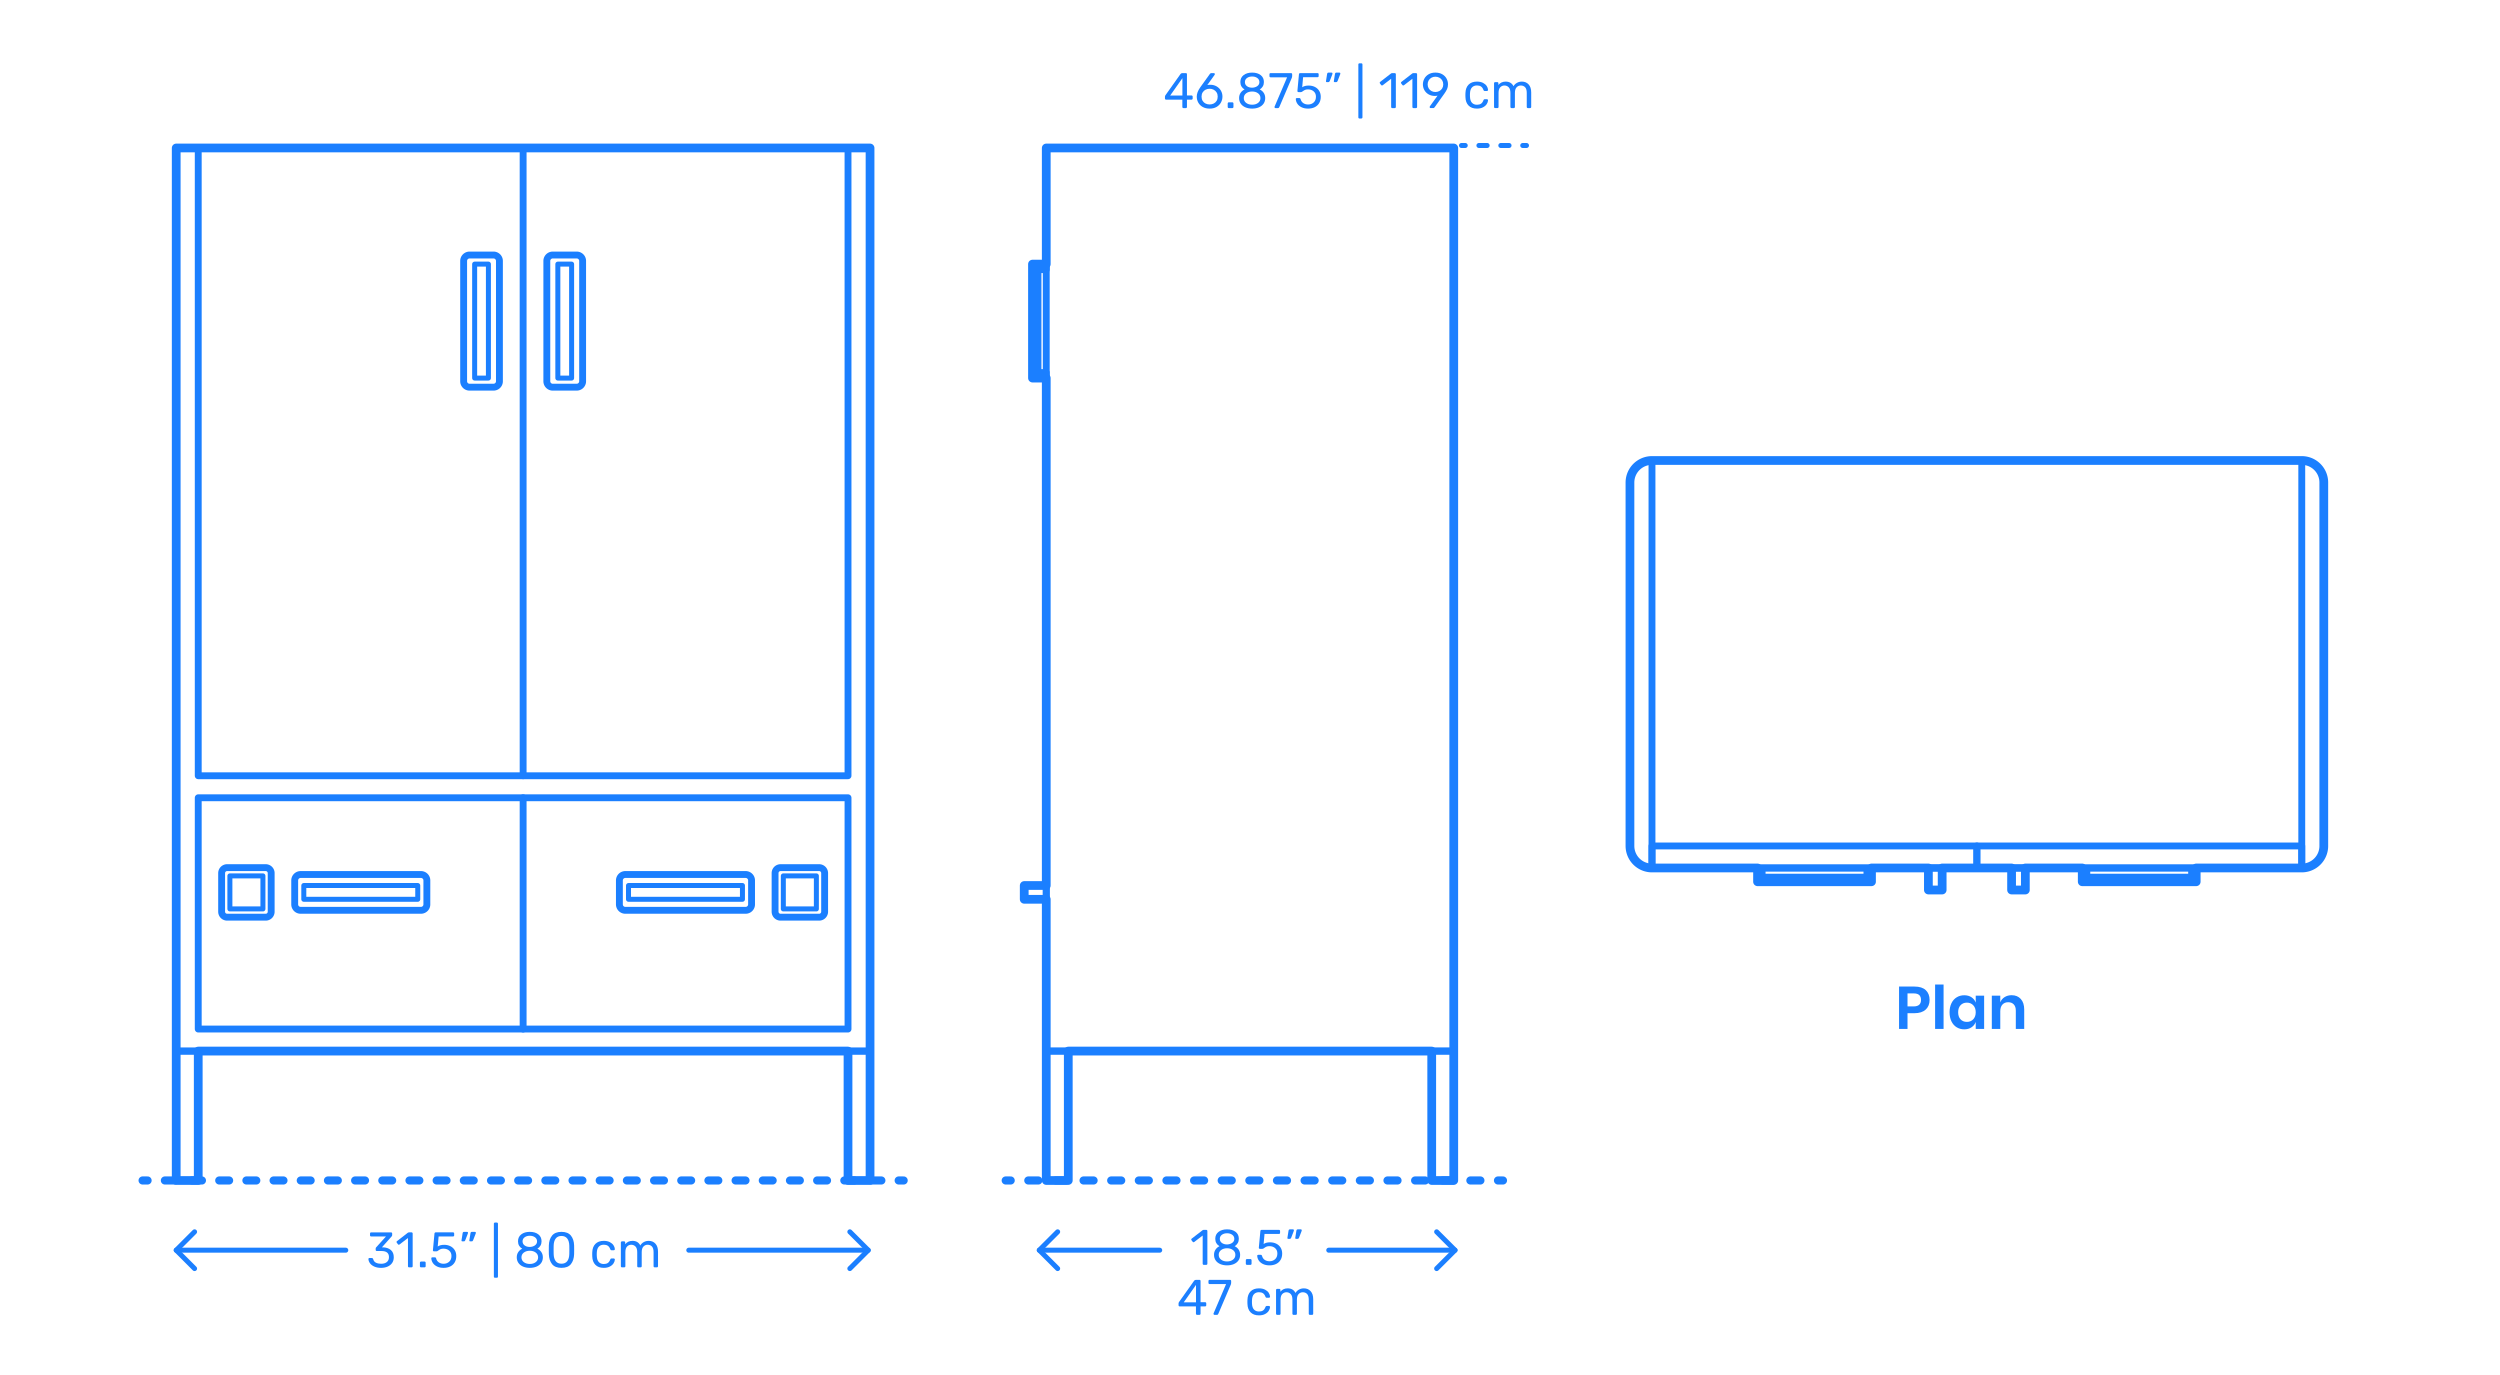<?xml version="1.0" encoding="utf-8"?>
<!-- Generator: Adobe Illustrator 24.0.0, SVG Export Plug-In . SVG Version: 6.00 Build 0)  -->
<!DOCTYPE svg PUBLIC "-//W3C//DTD SVG 1.1//EN" "http://www.w3.org/Graphics/SVG/1.1/DTD/svg11.dtd">
<svg version="1.1" xmlns:x="http://ns.adobe.com/Extensibility/1.0/" xmlns:i="http://ns.adobe.com/AdobeIllustrator/10.0/" xmlns:graph="http://ns.adobe.com/Graphs/1.0/"
	 xmlns="http://www.w3.org/2000/svg" xmlns:xlink="http://www.w3.org/1999/xlink" x="0px" y="0px" viewBox="0 0 1000 550"
	 enable-background="new 0 0 1000 550" xml:space="preserve">
<g id="FILL-BACKGROUND">
	<rect fill="#FFFFFF" width="1000" height="550"/>
</g>
<g id="N-DIMENSIONS">
	<g id="MTEXT_81_">
		<g>
			<g>
				<g>
					<path fill="#1B7FFF" d="M763.004,405.279v6.289h-3.384v-16.945h6.168c2,0,3.508,0.48,4.523,1.441
						c1.016,0.959,1.524,2.264,1.524,3.912c0,1.615-0.524,2.902-1.572,3.863s-2.54,1.439-4.476,1.439H763.004z M768.403,399.977
						c0-0.848-0.231-1.496-0.695-1.945c-0.465-0.447-1.225-0.672-2.28-0.672h-2.424v5.209h2.424
						C767.411,402.568,768.403,401.703,768.403,399.977z"/>
					<path fill="#1B7FFF" d="M777.428,393.809v17.76h-3.384v-17.76H777.428z"/>
					<path fill="#1B7FFF" d="M788.588,398.896c0.8,0.527,1.368,1.24,1.704,2.135v-2.76h3.359v13.297h-3.359v-2.785
						c-0.336,0.896-0.904,1.613-1.704,2.148c-0.801,0.537-1.761,0.805-2.88,0.805c-1.12,0-2.129-0.271-3.024-0.816
						c-0.896-0.543-1.596-1.332-2.1-2.363c-0.504-1.033-0.757-2.244-0.757-3.637s0.253-2.604,0.757-3.637
						c0.504-1.031,1.203-1.818,2.1-2.363c0.896-0.543,1.904-0.816,3.024-0.816C786.827,398.104,787.787,398.367,788.588,398.896z
						 M784.22,402.088c-0.641,0.688-0.96,1.633-0.96,2.832s0.319,2.141,0.96,2.82c0.64,0.68,1.488,1.02,2.544,1.02
						c1.023,0,1.868-0.348,2.532-1.043c0.663-0.697,0.996-1.629,0.996-2.797c0-1.184-0.333-2.125-0.996-2.82
						c-0.664-0.695-1.509-1.043-2.532-1.043C785.708,401.057,784.859,401.4,784.22,402.088z"/>
					<path fill="#1B7FFF" d="M808.315,399.592c0.912,1.008,1.368,2.424,1.368,4.248v7.729h-3.36v-7.344
						c0-1.057-0.272-1.877-0.816-2.461s-1.288-0.875-2.231-0.875c-0.96,0-1.729,0.311-2.304,0.936
						c-0.576,0.623-0.864,1.52-0.864,2.688v7.057h-3.384v-13.297h3.384v2.664c0.352-0.896,0.932-1.596,1.74-2.1
						c0.808-0.504,1.739-0.756,2.796-0.756C806.18,398.08,807.403,398.584,808.315,399.592z"/>
				</g>
			</g>
		</g>
	</g>
	<g>
		<g id="MTEXT_21_">
			<g>
				<g>
					<g>
						<path fill="#1B7FFF" d="M473.071,43.112c-0.087-0.087-0.13-0.196-0.13-0.33v-2.92h-6.5c-0.133,0-0.244-0.044-0.33-0.13
							c-0.087-0.087-0.13-0.197-0.13-0.33v-0.74c0-0.187,0.073-0.387,0.22-0.6l6.02-8.48c0.067-0.106,0.167-0.189,0.3-0.25
							c0.133-0.061,0.28-0.09,0.44-0.09h1.36c0.146,0,0.26,0.04,0.34,0.12c0.08,0.08,0.12,0.193,0.12,0.34v8.479h1.82
							c0.133,0,0.243,0.044,0.33,0.131c0.087,0.086,0.13,0.197,0.13,0.33v0.76c0,0.133-0.043,0.243-0.13,0.33
							c-0.087,0.086-0.197,0.13-0.33,0.13h-1.82v2.92c0,0.134-0.043,0.243-0.13,0.33c-0.087,0.087-0.197,0.13-0.33,0.13h-0.92
							C473.268,43.242,473.157,43.199,473.071,43.112z M468.062,38.223h4.899v-6.961L468.062,38.223z"/>
						<path fill="#1B7FFF" d="M481.091,42.792c-0.78-0.433-1.374-1.017-1.78-1.75s-0.61-1.532-0.61-2.399
							c0-1.146,0.46-2.373,1.38-3.68l3.82-5.32c0.013-0.014,0.05-0.061,0.11-0.141s0.137-0.143,0.23-0.189s0.2-0.07,0.32-0.07h0.98
							c0.12,0,0.217,0.043,0.29,0.13s0.11,0.19,0.11,0.31c0,0.067-0.034,0.154-0.1,0.261l-2.92,4.079
							c0.346-0.079,0.733-0.119,1.16-0.119c0.973,0,1.83,0.217,2.57,0.65c0.74,0.434,1.313,1.006,1.72,1.719
							c0.407,0.715,0.61,1.498,0.61,2.351c0,0.854-0.203,1.649-0.61,2.39s-0.997,1.33-1.77,1.771s-1.687,0.66-2.74,0.66
							C482.794,43.442,481.871,43.226,481.091,42.792z M485.461,41.422c0.493-0.24,0.886-0.596,1.18-1.07
							c0.293-0.473,0.44-1.043,0.44-1.709c0-0.653-0.15-1.217-0.45-1.69c-0.3-0.474-0.697-0.833-1.19-1.08
							c-0.494-0.247-1.027-0.37-1.6-0.37c-0.574,0-1.107,0.123-1.6,0.37c-0.494,0.247-0.887,0.606-1.18,1.08s-0.44,1.037-0.44,1.69
							c0,0.666,0.146,1.236,0.44,1.709c0.293,0.475,0.687,0.83,1.18,1.07c0.493,0.24,1.026,0.36,1.6,0.36
							C484.427,41.782,484.967,41.662,485.461,41.422z"/>
						<path fill="#1B7FFF" d="M491.211,43.112c-0.087-0.087-0.13-0.196-0.13-0.33v-1.38c0-0.133,0.043-0.246,0.13-0.34
							c0.086-0.094,0.196-0.141,0.33-0.141h1.38c0.133,0,0.243,0.047,0.33,0.141c0.087,0.094,0.13,0.207,0.13,0.34v1.38
							c0,0.134-0.043,0.243-0.13,0.33c-0.086,0.087-0.197,0.13-0.33,0.13h-1.38C491.407,43.242,491.297,43.199,491.211,43.112z"/>
						<path fill="#1B7FFF" d="M498.15,42.932c-0.793-0.34-1.41-0.83-1.85-1.469c-0.44-0.641-0.66-1.387-0.66-2.24
							c0-0.787,0.196-1.477,0.59-2.07c0.393-0.594,0.923-1.051,1.59-1.37c-0.533-0.307-0.947-0.71-1.24-1.21
							c-0.293-0.5-0.44-1.09-0.44-1.77c0-1.16,0.433-2.077,1.3-2.75c0.867-0.674,2.007-1.011,3.42-1.011s2.55,0.333,3.41,1
							s1.29,1.587,1.29,2.761c0,0.666-0.147,1.25-0.44,1.75c-0.293,0.5-0.7,0.91-1.22,1.229c0.667,0.319,1.197,0.776,1.59,1.37
							c0.393,0.594,0.59,1.29,0.59,2.09c0,0.854-0.22,1.597-0.66,2.23c-0.44,0.633-1.057,1.119-1.85,1.459s-1.697,0.511-2.71,0.511
							S498.944,43.271,498.15,42.932z M503.23,41.162c0.633-0.48,0.95-1.12,0.95-1.92s-0.317-1.439-0.95-1.92
							s-1.423-0.721-2.37-0.721c-0.96,0-1.757,0.24-2.39,0.721c-0.634,0.48-0.95,1.12-0.95,1.92s0.316,1.439,0.95,1.92
							c0.633,0.48,1.43,0.721,2.39,0.721C501.807,41.883,502.597,41.643,503.23,41.162z M502.92,34.442
							c0.56-0.4,0.84-0.933,0.84-1.601c0-0.68-0.277-1.223-0.83-1.629c-0.554-0.407-1.244-0.611-2.07-0.611
							c-0.84,0-1.533,0.204-2.08,0.611c-0.547,0.406-0.82,0.949-0.82,1.629s0.273,1.224,0.82,1.631
							c0.547,0.406,1.24,0.609,2.08,0.609C501.674,35.056,502.36,34.842,502.92,34.442z"/>
						<path fill="#1B7FFF" d="M509.911,43.112c-0.073-0.087-0.11-0.19-0.11-0.31l0.04-0.181l5-11.7h-6.6
							c-0.133,0-0.244-0.043-0.33-0.13c-0.087-0.087-0.13-0.196-0.13-0.329v-0.74c0-0.146,0.04-0.264,0.12-0.351
							c0.08-0.087,0.193-0.13,0.34-0.13h8.16c0.146,0,0.26,0.043,0.34,0.13s0.12,0.204,0.12,0.351v0.68c0,0.24-0.054,0.5-0.16,0.779
							l-4.94,11.561c-0.067,0.146-0.14,0.268-0.22,0.359c-0.08,0.094-0.193,0.141-0.34,0.141h-1
							C510.081,43.242,509.984,43.199,509.911,43.112z"/>
						<path fill="#1B7FFF" d="M520.62,42.902c-0.733-0.36-1.293-0.83-1.68-1.41s-0.593-1.203-0.62-1.87v-0.04
							c0-0.106,0.04-0.193,0.12-0.26s0.173-0.1,0.28-0.1h0.98c0.28,0,0.459,0.146,0.54,0.439c0.2,0.721,0.57,1.257,1.11,1.609
							c0.54,0.354,1.163,0.531,1.87,0.531c0.907,0,1.66-0.277,2.26-0.83c0.6-0.554,0.9-1.316,0.9-2.291c0-0.893-0.3-1.603-0.9-2.129
							c-0.6-0.527-1.354-0.791-2.26-0.791c-0.48,0-0.867,0.061-1.16,0.181c-0.293,0.12-0.594,0.294-0.9,0.521
							c-0.173,0.133-0.316,0.229-0.43,0.289c-0.113,0.061-0.237,0.09-0.37,0.09H519.4c-0.12,0-0.227-0.043-0.32-0.129
							c-0.094-0.088-0.134-0.191-0.12-0.311l0.62-6.66c0.04-0.333,0.207-0.5,0.5-0.5H527c0.146,0,0.26,0.04,0.34,0.12
							s0.12,0.193,0.12,0.34v0.74c0,0.134-0.043,0.239-0.13,0.319c-0.087,0.08-0.197,0.121-0.33,0.121h-5.76l-0.36,4.02
							c0.64-0.453,1.5-0.68,2.58-0.68c0.893,0,1.707,0.176,2.44,0.529c0.733,0.354,1.316,0.87,1.75,1.551
							c0.433,0.68,0.65,1.486,0.65,2.42c0,0.986-0.217,1.836-0.65,2.549c-0.434,0.715-1.033,1.254-1.8,1.621
							c-0.767,0.366-1.644,0.55-2.63,0.55C522.22,43.442,521.353,43.262,520.62,42.902z"/>
						<path fill="#1B7FFF" d="M530.45,32.723c-0.06-0.08-0.077-0.181-0.05-0.301l0.44-2.8c0.053-0.386,0.24-0.58,0.56-0.58h1.28
							c0.093,0,0.17,0.034,0.23,0.101s0.09,0.146,0.09,0.24c0,0.133-0.02,0.239-0.06,0.319l-1.04,2.7
							c-0.067,0.146-0.14,0.257-0.22,0.33s-0.2,0.109-0.36,0.109h-0.62C530.593,32.842,530.51,32.803,530.45,32.723z M533.59,32.723
							c-0.06-0.08-0.077-0.181-0.05-0.301l0.44-2.8c0.053-0.386,0.24-0.58,0.56-0.58h1.28c0.093,0,0.17,0.034,0.23,0.101
							s0.09,0.146,0.09,0.24c0,0.133-0.02,0.239-0.06,0.319l-1.04,2.7c-0.067,0.146-0.14,0.257-0.22,0.33s-0.2,0.109-0.36,0.109
							h-0.62C533.733,32.842,533.65,32.803,533.59,32.723z"/>
						<path fill="#1B7FFF" d="M543.459,47.271c-0.08-0.086-0.12-0.196-0.12-0.329v-21.16c0-0.134,0.04-0.243,0.12-0.33
							s0.187-0.13,0.32-0.13h0.74c0.133,0,0.243,0.043,0.33,0.13c0.087,0.087,0.13,0.196,0.13,0.33v21.16
							c0,0.133-0.043,0.243-0.13,0.329c-0.086,0.088-0.197,0.131-0.33,0.131h-0.74C543.646,47.402,543.54,47.359,543.459,47.271z"/>
						<path fill="#1B7FFF" d="M556.579,43.112c-0.08-0.087-0.12-0.196-0.12-0.33v-11.28l-3.36,2.58c-0.094,0.08-0.194,0.12-0.3,0.12
							c-0.12,0-0.233-0.066-0.34-0.2l-0.48-0.619c-0.067-0.094-0.1-0.188-0.1-0.281c0-0.146,0.066-0.266,0.2-0.359l4.34-3.359
							c0.146-0.094,0.32-0.141,0.52-0.141h0.94c0.133,0,0.243,0.043,0.33,0.13c0.086,0.087,0.13,0.196,0.13,0.33v13.08
							c0,0.134-0.043,0.243-0.13,0.33c-0.087,0.087-0.197,0.13-0.33,0.13h-0.98C556.766,43.242,556.659,43.199,556.579,43.112z"/>
						<path fill="#1B7FFF" d="M565.079,43.112c-0.08-0.087-0.12-0.196-0.12-0.33v-11.28l-3.36,2.58c-0.094,0.08-0.194,0.12-0.3,0.12
							c-0.12,0-0.233-0.066-0.34-0.2l-0.48-0.619c-0.067-0.094-0.1-0.188-0.1-0.281c0-0.146,0.066-0.266,0.2-0.359l4.34-3.359
							c0.146-0.094,0.32-0.141,0.52-0.141h0.94c0.133,0,0.243,0.043,0.33,0.13c0.086,0.087,0.13,0.196,0.13,0.33v13.08
							c0,0.134-0.043,0.243-0.13,0.33c-0.087,0.087-0.197,0.13-0.33,0.13h-0.98C565.265,43.242,565.158,43.199,565.079,43.112z"/>
						<path fill="#1B7FFF" d="M571.968,43.112c-0.073-0.087-0.11-0.19-0.11-0.31c0-0.094,0.026-0.181,0.08-0.261l3.08-4.28
							c-0.32,0.08-0.693,0.121-1.12,0.121c-0.96-0.014-1.8-0.237-2.52-0.67c-0.72-0.434-1.27-1-1.65-1.701
							c-0.38-0.699-0.57-1.449-0.57-2.25c0-0.799,0.19-1.56,0.57-2.279c0.38-0.721,0.946-1.307,1.7-1.76s1.663-0.681,2.73-0.681
							s1.98,0.22,2.74,0.66c0.76,0.44,1.333,1.017,1.72,1.729c0.386,0.714,0.58,1.478,0.58,2.291c0,0.732-0.13,1.379-0.39,1.939
							c-0.26,0.561-0.604,1.141-1.03,1.74l-3.88,5.439c-0.093,0.121-0.184,0.217-0.27,0.291c-0.087,0.072-0.21,0.109-0.37,0.109h-1
							C572.138,43.242,572.041,43.199,571.968,43.112z M575.738,36.422c0.48-0.253,0.86-0.609,1.14-1.07
							c0.28-0.459,0.42-0.989,0.42-1.59c0-0.613-0.14-1.152-0.42-1.619s-0.66-0.827-1.14-1.08c-0.48-0.254-1.007-0.381-1.58-0.381
							c-0.56,0-1.077,0.127-1.55,0.381c-0.474,0.253-0.85,0.613-1.13,1.08c-0.28,0.467-0.42,1.006-0.42,1.619
							c0,0.601,0.14,1.131,0.42,1.59c0.28,0.461,0.653,0.817,1.12,1.07c0.466,0.254,0.986,0.381,1.56,0.381
							S575.258,36.676,575.738,36.422z"/>
						<path fill="#1B7FFF" d="M587.437,42.232c-0.8-0.807-1.22-1.938-1.26-3.391l-0.02-0.8l0.02-0.8
							c0.04-1.453,0.46-2.583,1.26-3.391c0.8-0.807,1.913-1.209,3.34-1.209c0.96,0,1.77,0.17,2.43,0.51
							c0.66,0.34,1.153,0.764,1.48,1.27c0.327,0.508,0.503,1.014,0.53,1.521c0.013,0.12-0.03,0.227-0.13,0.319
							c-0.1,0.094-0.21,0.141-0.33,0.141h-0.88c-0.133,0-0.233-0.03-0.3-0.09c-0.067-0.061-0.133-0.17-0.2-0.33
							c-0.24-0.653-0.57-1.117-0.99-1.391s-0.95-0.41-1.59-0.41c-0.84,0-1.507,0.261-2,0.781c-0.494,0.52-0.76,1.312-0.8,2.379
							l-0.02,0.7l0.02,0.7c0.04,1.066,0.307,1.859,0.8,2.38c0.493,0.521,1.16,0.78,2,0.78c0.653,0,1.187-0.137,1.6-0.41
							c0.414-0.273,0.74-0.736,0.98-1.391c0.067-0.159,0.133-0.27,0.2-0.33c0.066-0.059,0.167-0.09,0.3-0.09h0.88
							c0.12,0,0.23,0.047,0.33,0.141c0.1,0.094,0.143,0.199,0.13,0.32c-0.027,0.493-0.204,0.993-0.53,1.5
							c-0.327,0.506-0.82,0.934-1.48,1.279c-0.66,0.347-1.47,0.521-2.43,0.521C589.35,43.442,588.237,43.039,587.437,42.232z"/>
						<path fill="#1B7FFF" d="M597.747,43.112c-0.087-0.087-0.13-0.196-0.13-0.33v-9.479c0-0.134,0.043-0.244,0.13-0.33
							c0.087-0.087,0.197-0.131,0.33-0.131h0.84c0.133,0,0.24,0.044,0.32,0.131c0.08,0.086,0.12,0.196,0.12,0.33v0.68
							c0.72-0.894,1.693-1.34,2.92-1.34c1.466,0,2.506,0.613,3.12,1.84c0.32-0.561,0.777-1.007,1.37-1.34
							c0.593-0.334,1.257-0.5,1.99-0.5c1.093,0,1.986,0.373,2.68,1.119c0.693,0.748,1.04,1.827,1.04,3.24v5.78
							c0,0.134-0.043,0.243-0.13,0.33c-0.087,0.087-0.197,0.13-0.33,0.13h-0.86c-0.133,0-0.244-0.043-0.33-0.13
							c-0.087-0.087-0.13-0.196-0.13-0.33v-5.601c0-1.066-0.22-1.83-0.66-2.289c-0.44-0.461-1.02-0.69-1.74-0.69
							c-0.64,0-1.19,0.237-1.65,0.71c-0.46,0.474-0.69,1.23-0.69,2.27v5.601c0,0.134-0.043,0.243-0.13,0.33
							c-0.087,0.087-0.197,0.13-0.33,0.13h-0.88c-0.133,0-0.244-0.043-0.33-0.13c-0.087-0.087-0.13-0.196-0.13-0.33v-5.601
							c0-1.053-0.23-1.812-0.69-2.279s-1.03-0.7-1.71-0.7c-0.64,0-1.19,0.233-1.65,0.7c-0.46,0.467-0.69,1.22-0.69,2.26v5.62
							c0,0.134-0.043,0.243-0.13,0.33c-0.087,0.087-0.197,0.13-0.33,0.13h-0.88C597.944,43.242,597.834,43.199,597.747,43.112z"/>
					</g>
				</g>
			</g>
		</g>
		<g>
			<g>
				
					<line fill="none" stroke="#1B7FFF" stroke-width="2" stroke-linecap="round" stroke-linejoin="round" x1="610.593" y1="58.195" x2="609.093" y2="58.195"/>
				
					<line fill="none" stroke="#1B7FFF" stroke-width="2" stroke-linecap="round" stroke-linejoin="round" stroke-dasharray="3.286,5.476" x1="603.616" y1="58.195" x2="588.831" y2="58.195"/>
				
					<line fill="none" stroke="#1B7FFF" stroke-width="2" stroke-linecap="round" stroke-linejoin="round" x1="586.093" y1="58.195" x2="584.593" y2="58.195"/>
			</g>
		</g>
	</g>
	<g>
		<g id="POLYLINE_1048_">
			
				<polyline fill="none" stroke="#1B7FFF" stroke-width="2" stroke-linecap="round" stroke-linejoin="round" stroke-miterlimit="10" points="
				339.939,492.73 347.286,500.078 339.939,507.426 			"/>
		</g>
		<g id="POLYLINE_1047_">
			
				<polyline fill="none" stroke="#1B7FFF" stroke-width="2" stroke-linecap="round" stroke-linejoin="round" stroke-miterlimit="10" points="
				77.832,492.73 70.485,500.078 77.832,507.426 			"/>
		</g>
		<g id="MTEXT_13_">
			<g>
				<g>
					<g>
						<path fill="#1B7FFF" d="M149.726,506.633c-0.76-0.34-1.337-0.783-1.73-1.33c-0.394-0.546-0.604-1.112-0.63-1.699
							c0-0.12,0.04-0.217,0.12-0.29s0.18-0.11,0.3-0.11h0.9c0.146,0,0.267,0.03,0.36,0.09c0.093,0.061,0.167,0.178,0.22,0.351
							c0.173,0.68,0.55,1.159,1.13,1.44c0.58,0.279,1.263,0.42,2.05,0.42c0.96,0,1.723-0.23,2.29-0.69
							c0.566-0.46,0.85-1.116,0.85-1.97c0-1.627-0.994-2.44-2.98-2.44h-1.88c-0.134,0-0.244-0.043-0.33-0.13
							c-0.087-0.086-0.13-0.197-0.13-0.33v-0.52c0-0.201,0.073-0.373,0.22-0.521l3.9-4.319h-5.92c-0.133,0-0.243-0.041-0.33-0.121
							s-0.13-0.186-0.13-0.319v-0.72c0-0.146,0.043-0.264,0.13-0.351s0.197-0.13,0.33-0.13h7.92c0.146,0,0.263,0.043,0.35,0.13
							c0.086,0.087,0.13,0.204,0.13,0.351v0.66c0,0.146-0.067,0.299-0.2,0.459l-3.9,4.381h0.32c1.36,0.039,2.437,0.393,3.23,1.06
							c0.793,0.667,1.19,1.64,1.19,2.92c0,0.88-0.217,1.637-0.65,2.271c-0.434,0.633-1.037,1.119-1.81,1.459
							c-0.773,0.34-1.647,0.511-2.62,0.511C151.386,507.144,150.486,506.973,149.726,506.633z"/>
						<path fill="#1B7FFF" d="M163.306,506.813c-0.08-0.087-0.12-0.196-0.12-0.33v-11.28l-3.359,2.58
							c-0.094,0.08-0.194,0.12-0.3,0.12c-0.12,0-0.233-0.066-0.34-0.2l-0.48-0.619c-0.067-0.094-0.1-0.188-0.1-0.281
							c0-0.146,0.066-0.266,0.2-0.359l4.339-3.359c0.146-0.094,0.32-0.141,0.52-0.141h0.94c0.133,0,0.243,0.043,0.33,0.13
							c0.086,0.087,0.13,0.196,0.13,0.33v13.08c0,0.134-0.043,0.243-0.13,0.33c-0.087,0.087-0.197,0.13-0.33,0.13h-0.98
							C163.492,506.943,163.385,506.9,163.306,506.813z"/>
						<path fill="#1B7FFF" d="M168.095,506.813c-0.087-0.087-0.13-0.196-0.13-0.33v-1.38c0-0.133,0.043-0.246,0.13-0.34
							c0.086-0.094,0.196-0.141,0.33-0.141h1.38c0.133,0,0.243,0.047,0.33,0.141c0.087,0.094,0.13,0.207,0.13,0.34v1.38
							c0,0.134-0.043,0.243-0.13,0.33c-0.086,0.087-0.197,0.13-0.33,0.13h-1.38C168.292,506.943,168.182,506.9,168.095,506.813z"/>
						<path fill="#1B7FFF" d="M174.825,506.604c-0.734-0.36-1.293-0.83-1.68-1.41s-0.593-1.203-0.62-1.87v-0.04
							c0-0.106,0.04-0.193,0.12-0.26s0.173-0.1,0.28-0.1h0.98c0.28,0,0.46,0.146,0.54,0.439c0.2,0.721,0.57,1.257,1.11,1.609
							c0.54,0.354,1.163,0.531,1.87,0.531c0.907,0,1.66-0.277,2.26-0.83c0.6-0.554,0.9-1.316,0.9-2.291c0-0.893-0.3-1.603-0.9-2.129
							c-0.6-0.527-1.354-0.791-2.26-0.791c-0.48,0-0.867,0.061-1.16,0.181c-0.293,0.12-0.594,0.294-0.9,0.521
							c-0.173,0.133-0.316,0.229-0.43,0.289c-0.113,0.061-0.237,0.09-0.37,0.09h-0.96c-0.12,0-0.227-0.043-0.32-0.129
							c-0.094-0.088-0.134-0.191-0.12-0.311l0.62-6.66c0.04-0.333,0.207-0.5,0.5-0.5h6.92c0.146,0,0.26,0.04,0.34,0.12
							s0.12,0.193,0.12,0.34v0.74c0,0.134-0.043,0.239-0.13,0.319c-0.087,0.08-0.197,0.121-0.33,0.121h-5.76l-0.36,4.02
							c0.64-0.453,1.5-0.68,2.58-0.68c0.893,0,1.707,0.176,2.44,0.529c0.733,0.354,1.316,0.87,1.75,1.551
							c0.433,0.68,0.65,1.486,0.65,2.42c0,0.986-0.217,1.836-0.65,2.549c-0.434,0.715-1.033,1.254-1.8,1.621
							c-0.767,0.366-1.644,0.55-2.63,0.55C176.425,507.144,175.558,506.963,174.825,506.604z"/>
						<path fill="#1B7FFF" d="M184.655,496.424c-0.06-0.08-0.077-0.181-0.05-0.301l0.44-2.8c0.053-0.386,0.24-0.58,0.56-0.58h1.28
							c0.093,0,0.17,0.034,0.23,0.101s0.09,0.146,0.09,0.24c0,0.133-0.02,0.239-0.06,0.319l-1.04,2.7
							c-0.067,0.146-0.14,0.257-0.22,0.33s-0.2,0.109-0.36,0.109h-0.62C184.798,496.543,184.715,496.504,184.655,496.424z
							 M187.795,496.424c-0.06-0.08-0.077-0.181-0.05-0.301l0.44-2.8c0.053-0.386,0.24-0.58,0.56-0.58h1.28
							c0.093,0,0.17,0.034,0.23,0.101s0.09,0.146,0.09,0.24c0,0.133-0.02,0.239-0.06,0.319l-1.04,2.7
							c-0.067,0.146-0.14,0.257-0.22,0.33s-0.2,0.109-0.36,0.109h-0.62C187.938,496.543,187.855,496.504,187.795,496.424z"/>
						<path fill="#1B7FFF" d="M197.665,510.973c-0.08-0.086-0.12-0.196-0.12-0.329v-21.16c0-0.134,0.04-0.243,0.12-0.33
							s0.187-0.13,0.32-0.13h0.74c0.133,0,0.243,0.043,0.33,0.13c0.087,0.087,0.13,0.196,0.13,0.33v21.16
							c0,0.133-0.043,0.243-0.13,0.329c-0.086,0.088-0.197,0.131-0.33,0.131h-0.74C197.851,511.104,197.745,511.061,197.665,510.973
							z"/>
						<path fill="#1B7FFF" d="M209.213,506.633c-0.793-0.34-1.409-0.83-1.85-1.469c-0.44-0.641-0.66-1.387-0.66-2.24
							c0-0.787,0.196-1.477,0.59-2.07c0.393-0.594,0.923-1.051,1.59-1.37c-0.533-0.307-0.947-0.71-1.24-1.21
							c-0.293-0.5-0.44-1.09-0.44-1.77c0-1.16,0.433-2.077,1.3-2.75c0.866-0.674,2.006-1.011,3.419-1.011s2.55,0.333,3.41,1
							s1.29,1.587,1.29,2.761c0,0.666-0.147,1.25-0.44,1.75c-0.293,0.5-0.7,0.91-1.22,1.229c0.667,0.319,1.197,0.776,1.59,1.37
							c0.393,0.594,0.59,1.29,0.59,2.09c0,0.854-0.22,1.597-0.66,2.23c-0.44,0.633-1.057,1.119-1.85,1.459s-1.697,0.511-2.71,0.511
							S210.007,506.973,209.213,506.633z M214.293,504.863c0.633-0.48,0.95-1.12,0.95-1.92s-0.317-1.439-0.95-1.92
							s-1.423-0.721-2.37-0.721c-0.96,0-1.757,0.24-2.39,0.721c-0.633,0.48-0.95,1.12-0.95,1.92s0.316,1.439,0.95,1.92
							c0.633,0.48,1.43,0.721,2.39,0.721C212.87,505.584,213.66,505.344,214.293,504.863z M213.983,498.144
							c0.56-0.4,0.84-0.933,0.84-1.601c0-0.68-0.277-1.223-0.83-1.629c-0.554-0.407-1.244-0.611-2.07-0.611
							c-0.84,0-1.533,0.204-2.08,0.611c-0.547,0.406-0.819,0.949-0.819,1.629s0.272,1.224,0.819,1.631
							c0.547,0.406,1.24,0.609,2.08,0.609C212.737,498.757,213.423,498.543,213.983,498.144z"/>
						<path fill="#1B7FFF" d="M220.813,505.633c-0.793-1.006-1.217-2.322-1.27-3.949l-0.02-1.721l0.02-1.779
							c0.04-1.613,0.463-2.924,1.27-3.93c0.807-1.008,2.063-1.511,3.77-1.511c1.72,0,2.983,0.503,3.79,1.511
							c0.807,1.006,1.23,2.316,1.27,3.93c0.013,0.373,0.02,0.967,0.02,1.779c0,0.787-0.007,1.36-0.02,1.721
							c-0.053,1.627-0.477,2.943-1.27,3.949c-0.793,1.008-2.057,1.511-3.79,1.511C222.863,507.144,221.606,506.641,220.813,505.633z
							 M226.903,504.463c0.52-0.68,0.793-1.64,0.82-2.879c0.013-0.387,0.02-0.94,0.02-1.66c0-0.733-0.007-1.28-0.02-1.641
							c-0.027-1.227-0.303-2.184-0.83-2.869c-0.527-0.688-1.297-1.031-2.31-1.031s-1.78,0.344-2.3,1.031
							c-0.52,0.686-0.793,1.643-0.82,2.869l-0.02,1.641l0.02,1.66c0.026,1.239,0.3,2.199,0.82,2.879
							c0.52,0.681,1.287,1.021,2.3,1.021C225.61,505.483,226.383,505.144,226.903,504.463z"/>
						<path fill="#1B7FFF" d="M238.163,505.934c-0.8-0.807-1.22-1.938-1.26-3.391l-0.02-0.8l0.02-0.8
							c0.04-1.453,0.46-2.583,1.26-3.391c0.8-0.807,1.913-1.209,3.34-1.209c0.96,0,1.77,0.17,2.43,0.51
							c0.66,0.34,1.153,0.764,1.48,1.27c0.327,0.508,0.503,1.014,0.53,1.521c0.013,0.12-0.03,0.227-0.13,0.319
							c-0.1,0.094-0.21,0.141-0.33,0.141h-0.88c-0.133,0-0.233-0.03-0.3-0.09c-0.067-0.061-0.133-0.17-0.2-0.33
							c-0.24-0.653-0.57-1.117-0.99-1.391s-0.95-0.41-1.59-0.41c-0.84,0-1.507,0.261-2,0.781c-0.494,0.52-0.76,1.312-0.8,2.379
							l-0.02,0.7l0.02,0.7c0.04,1.066,0.307,1.859,0.8,2.38c0.493,0.521,1.16,0.78,2,0.78c0.653,0,1.187-0.137,1.6-0.41
							c0.414-0.273,0.74-0.736,0.98-1.391c0.067-0.159,0.133-0.27,0.2-0.33c0.066-0.059,0.167-0.09,0.3-0.09h0.88
							c0.12,0,0.23,0.047,0.33,0.141c0.1,0.094,0.143,0.199,0.13,0.32c-0.027,0.493-0.204,0.993-0.53,1.5
							c-0.327,0.506-0.82,0.934-1.48,1.279c-0.66,0.347-1.47,0.521-2.43,0.521C240.076,507.144,238.963,506.74,238.163,505.934z"/>
						<path fill="#1B7FFF" d="M248.473,506.813c-0.087-0.087-0.13-0.196-0.13-0.33v-9.479c0-0.134,0.043-0.244,0.13-0.33
							c0.087-0.087,0.197-0.131,0.33-0.131h0.84c0.133,0,0.24,0.044,0.32,0.131c0.08,0.086,0.12,0.196,0.12,0.33v0.68
							c0.72-0.894,1.693-1.34,2.92-1.34c1.466,0,2.506,0.613,3.12,1.84c0.32-0.561,0.777-1.007,1.37-1.34
							c0.593-0.334,1.256-0.5,1.99-0.5c1.093,0,1.986,0.373,2.68,1.119c0.693,0.748,1.04,1.827,1.04,3.24v5.78
							c0,0.134-0.043,0.243-0.13,0.33c-0.087,0.087-0.197,0.13-0.33,0.13h-0.86c-0.133,0-0.244-0.043-0.33-0.13
							c-0.087-0.087-0.13-0.196-0.13-0.33v-5.601c0-1.066-0.22-1.83-0.66-2.289c-0.44-0.461-1.02-0.69-1.74-0.69
							c-0.64,0-1.189,0.237-1.65,0.71c-0.46,0.474-0.69,1.23-0.69,2.27v5.601c0,0.134-0.043,0.243-0.13,0.33
							c-0.087,0.087-0.197,0.13-0.33,0.13h-0.88c-0.133,0-0.244-0.043-0.33-0.13c-0.087-0.087-0.13-0.196-0.13-0.33v-5.601
							c0-1.053-0.23-1.812-0.69-2.279s-1.03-0.7-1.71-0.7c-0.64,0-1.19,0.233-1.65,0.7c-0.46,0.467-0.69,1.22-0.69,2.26v5.62
							c0,0.134-0.043,0.243-0.13,0.33c-0.087,0.087-0.197,0.13-0.33,0.13h-0.88C248.669,506.943,248.56,506.9,248.473,506.813z"/>
					</g>
				</g>
			</g>
		</g>
		<g id="POLYLINE_1046_">
			
				<line fill="none" stroke="#1B7FFF" stroke-width="2" stroke-linecap="round" stroke-linejoin="round" stroke-miterlimit="10" x1="347.286" y1="500.078" x2="275.515" y2="500.078"/>
		</g>
		<g id="POLYLINE_1045_">
			
				<line fill="none" stroke="#1B7FFF" stroke-width="2" stroke-linecap="round" stroke-linejoin="round" stroke-miterlimit="10" x1="138.309" y1="500.078" x2="70.485" y2="500.078"/>
		</g>
	</g>
	<g>
		<g id="POLYLINE_1044_">
			
				<polyline fill="none" stroke="#1B7FFF" stroke-width="2" stroke-linecap="round" stroke-linejoin="round" stroke-miterlimit="10" points="
				574.663,492.73 582.01,500.078 574.663,507.426 			"/>
		</g>
		<g id="POLYLINE_1043_">
			
				<polyline fill="none" stroke="#1B7FFF" stroke-width="2" stroke-linecap="round" stroke-linejoin="round" stroke-miterlimit="10" points="
				423.059,492.73 415.711,500.078 423.059,507.426 			"/>
		</g>
		<g id="MTEXT_10_">
			<g>
				<g>
					<g>
						<path fill="#1B7FFF" d="M481.189,505.813c-0.08-0.087-0.12-0.196-0.12-0.33v-11.28l-3.36,2.58
							c-0.094,0.08-0.194,0.12-0.3,0.12c-0.12,0-0.233-0.066-0.34-0.2l-0.48-0.619c-0.067-0.094-0.1-0.188-0.1-0.281
							c0-0.146,0.066-0.266,0.2-0.359l4.34-3.359c0.146-0.094,0.32-0.141,0.52-0.141h0.94c0.133,0,0.243,0.043,0.33,0.13
							c0.086,0.087,0.13,0.196,0.13,0.33v13.08c0,0.134-0.043,0.243-0.13,0.33c-0.087,0.087-0.197,0.13-0.33,0.13h-0.98
							C481.375,505.943,481.269,505.9,481.189,505.813z"/>
						<path fill="#1B7FFF" d="M488.118,505.633c-0.793-0.34-1.41-0.83-1.85-1.469c-0.44-0.641-0.66-1.387-0.66-2.24
							c0-0.787,0.196-1.477,0.59-2.07c0.393-0.594,0.923-1.051,1.59-1.37c-0.533-0.307-0.947-0.71-1.24-1.21
							c-0.293-0.5-0.44-1.09-0.44-1.77c0-1.16,0.433-2.077,1.3-2.75c0.867-0.674,2.007-1.011,3.42-1.011s2.55,0.333,3.41,1
							s1.29,1.587,1.29,2.761c0,0.666-0.147,1.25-0.44,1.75c-0.293,0.5-0.7,0.91-1.22,1.229c0.667,0.319,1.197,0.776,1.59,1.37
							c0.393,0.594,0.59,1.29,0.59,2.09c0,0.854-0.22,1.597-0.66,2.23c-0.44,0.633-1.057,1.119-1.85,1.459s-1.697,0.511-2.71,0.511
							S488.912,505.973,488.118,505.633z M493.198,503.863c0.633-0.48,0.95-1.12,0.95-1.92s-0.317-1.439-0.95-1.92
							s-1.423-0.721-2.37-0.721c-0.96,0-1.757,0.24-2.39,0.721c-0.634,0.48-0.95,1.12-0.95,1.92s0.316,1.439,0.95,1.92
							c0.633,0.48,1.43,0.721,2.39,0.721C491.775,504.584,492.565,504.344,493.198,503.863z M492.888,497.144
							c0.56-0.4,0.84-0.933,0.84-1.601c0-0.68-0.277-1.223-0.83-1.629c-0.554-0.407-1.244-0.611-2.07-0.611
							c-0.84,0-1.533,0.204-2.08,0.611c-0.547,0.406-0.82,0.949-0.82,1.629s0.273,1.224,0.82,1.631
							c0.547,0.406,1.24,0.609,2.08,0.609C491.642,497.757,492.328,497.543,492.888,497.144z"/>
						<path fill="#1B7FFF" d="M498.458,505.813c-0.087-0.087-0.13-0.196-0.13-0.33v-1.38c0-0.133,0.043-0.246,0.13-0.34
							c0.086-0.094,0.196-0.141,0.33-0.141h1.38c0.133,0,0.243,0.047,0.33,0.141c0.087,0.094,0.13,0.207,0.13,0.34v1.38
							c0,0.134-0.043,0.243-0.13,0.33c-0.086,0.087-0.197,0.13-0.33,0.13h-1.38C498.655,505.943,498.545,505.9,498.458,505.813z"/>
						<path fill="#1B7FFF" d="M505.188,505.604c-0.734-0.36-1.293-0.83-1.68-1.41s-0.593-1.203-0.62-1.87v-0.04
							c0-0.106,0.04-0.193,0.12-0.26s0.173-0.1,0.28-0.1h0.98c0.28,0,0.46,0.146,0.54,0.439c0.2,0.721,0.57,1.257,1.11,1.609
							c0.54,0.354,1.163,0.531,1.87,0.531c0.907,0,1.66-0.277,2.26-0.83c0.6-0.554,0.9-1.316,0.9-2.291c0-0.893-0.3-1.603-0.9-2.129
							c-0.6-0.527-1.354-0.791-2.26-0.791c-0.48,0-0.867,0.061-1.16,0.181c-0.293,0.12-0.594,0.294-0.9,0.521
							c-0.173,0.133-0.316,0.229-0.43,0.289c-0.113,0.061-0.237,0.09-0.37,0.09h-0.96c-0.12,0-0.227-0.043-0.32-0.129
							c-0.094-0.088-0.134-0.191-0.12-0.311l0.62-6.66c0.04-0.333,0.207-0.5,0.5-0.5h6.92c0.146,0,0.26,0.04,0.34,0.12
							s0.12,0.193,0.12,0.34v0.74c0,0.134-0.043,0.239-0.13,0.319c-0.087,0.08-0.197,0.121-0.33,0.121h-5.76l-0.36,4.02
							c0.64-0.453,1.5-0.68,2.58-0.68c0.893,0,1.707,0.176,2.44,0.529c0.733,0.354,1.316,0.87,1.75,1.551
							c0.433,0.68,0.65,1.486,0.65,2.42c0,0.986-0.217,1.836-0.65,2.549c-0.434,0.715-1.033,1.254-1.8,1.621
							c-0.767,0.366-1.644,0.55-2.63,0.55C506.788,506.144,505.921,505.963,505.188,505.604z"/>
						<path fill="#1B7FFF" d="M515.018,495.424c-0.06-0.08-0.077-0.181-0.05-0.301l0.44-2.8c0.053-0.386,0.24-0.58,0.56-0.58h1.28
							c0.093,0,0.17,0.034,0.23,0.101s0.09,0.146,0.09,0.24c0,0.133-0.02,0.239-0.06,0.319l-1.04,2.7
							c-0.067,0.146-0.14,0.257-0.22,0.33s-0.2,0.109-0.36,0.109h-0.62C515.161,495.543,515.078,495.504,515.018,495.424z
							 M518.158,495.424c-0.06-0.08-0.077-0.181-0.05-0.301l0.44-2.8c0.053-0.386,0.24-0.58,0.56-0.58h1.28
							c0.093,0,0.17,0.034,0.23,0.101s0.09,0.146,0.09,0.24c0,0.133-0.02,0.239-0.06,0.319l-1.04,2.7
							c-0.067,0.146-0.14,0.257-0.22,0.33s-0.2,0.109-0.36,0.109h-0.62C518.301,495.543,518.218,495.504,518.158,495.424z"/>
						<path fill="#1B7FFF" d="M478.509,525.812c-0.087-0.086-0.13-0.196-0.13-0.33v-2.92h-6.5c-0.133,0-0.244-0.043-0.33-0.129
							c-0.087-0.088-0.13-0.197-0.13-0.33v-0.74c0-0.188,0.073-0.387,0.22-0.601l6.02-8.479c0.067-0.107,0.167-0.19,0.3-0.25
							c0.133-0.061,0.28-0.09,0.44-0.09h1.36c0.146,0,0.26,0.039,0.34,0.119c0.08,0.08,0.12,0.193,0.12,0.34v8.48h1.82
							c0.133,0,0.243,0.043,0.33,0.13s0.13,0.197,0.13,0.33v0.761c0,0.133-0.043,0.242-0.13,0.33
							c-0.087,0.086-0.197,0.129-0.33,0.129h-1.82v2.92c0,0.134-0.043,0.244-0.13,0.33c-0.087,0.088-0.197,0.131-0.33,0.131h-0.92
							C478.706,525.943,478.595,525.9,478.509,525.812z M473.499,520.923h4.9v-6.96L473.499,520.923z"/>
						<path fill="#1B7FFF" d="M485.509,525.812c-0.073-0.086-0.11-0.189-0.11-0.31l0.04-0.181l5-11.699h-6.6
							c-0.133,0-0.244-0.043-0.33-0.131c-0.087-0.086-0.13-0.195-0.13-0.329v-0.74c0-0.146,0.04-0.263,0.12-0.351
							c0.08-0.086,0.193-0.129,0.34-0.129h8.16c0.146,0,0.26,0.043,0.34,0.129c0.08,0.088,0.12,0.204,0.12,0.351v0.681
							c0,0.239-0.054,0.5-0.16,0.779l-4.94,11.561c-0.067,0.146-0.14,0.267-0.22,0.359c-0.08,0.094-0.193,0.141-0.34,0.141h-1
							C485.679,525.943,485.582,525.9,485.509,525.812z"/>
						<path fill="#1B7FFF" d="M500.238,524.934c-0.8-0.807-1.22-1.938-1.26-3.391l-0.02-0.801l0.02-0.799
							c0.04-1.453,0.46-2.584,1.26-3.391c0.8-0.807,1.913-1.21,3.34-1.21c0.96,0,1.77,0.17,2.43,0.511
							c0.66,0.34,1.153,0.763,1.48,1.27s0.503,1.014,0.53,1.52c0.013,0.12-0.03,0.227-0.13,0.32c-0.1,0.094-0.21,0.141-0.33,0.141
							h-0.88c-0.133,0-0.233-0.031-0.3-0.091c-0.067-0.06-0.133-0.17-0.2-0.329c-0.24-0.654-0.57-1.117-0.99-1.391
							s-0.95-0.41-1.59-0.41c-0.84,0-1.506,0.26-2,0.78c-0.494,0.521-0.76,1.313-0.8,2.38l-0.02,0.699l0.02,0.701
							c0.04,1.066,0.307,1.859,0.8,2.379c0.493,0.521,1.159,0.781,2,0.781c0.653,0,1.187-0.137,1.6-0.41
							c0.414-0.273,0.74-0.736,0.98-1.391c0.067-0.16,0.133-0.27,0.2-0.33c0.066-0.06,0.167-0.09,0.3-0.09h0.88
							c0.12,0,0.23,0.047,0.33,0.141c0.1,0.093,0.143,0.199,0.13,0.319c-0.027,0.493-0.204,0.993-0.53,1.5s-0.82,0.934-1.48,1.28
							c-0.66,0.346-1.47,0.52-2.43,0.52C502.151,526.143,501.039,525.74,500.238,524.934z"/>
						<path fill="#1B7FFF" d="M510.548,525.812c-0.087-0.086-0.13-0.196-0.13-0.33v-9.479c0-0.134,0.043-0.243,0.13-0.33
							s0.197-0.13,0.33-0.13h0.84c0.133,0,0.24,0.043,0.32,0.13s0.12,0.196,0.12,0.33v0.681c0.72-0.895,1.693-1.341,2.92-1.341
							c1.466,0,2.506,0.614,3.12,1.841c0.32-0.561,0.777-1.008,1.37-1.341s1.257-0.5,1.99-0.5c1.093,0,1.986,0.374,2.68,1.12
							c0.693,0.747,1.04,1.826,1.04,3.24v5.779c0,0.134-0.043,0.244-0.13,0.33c-0.087,0.088-0.197,0.131-0.33,0.131h-0.86
							c-0.133,0-0.244-0.043-0.33-0.131c-0.087-0.086-0.13-0.196-0.13-0.33v-5.6c0-1.066-0.22-1.83-0.66-2.29s-1.02-0.69-1.74-0.69
							c-0.64,0-1.19,0.237-1.65,0.711c-0.46,0.473-0.69,1.229-0.69,2.27v5.6c0,0.134-0.043,0.244-0.13,0.33
							c-0.087,0.088-0.197,0.131-0.33,0.131h-0.88c-0.133,0-0.244-0.043-0.33-0.131c-0.087-0.086-0.13-0.196-0.13-0.33v-5.6
							c0-1.053-0.23-1.812-0.69-2.279s-1.03-0.701-1.71-0.701c-0.64,0-1.19,0.234-1.65,0.701c-0.46,0.467-0.69,1.219-0.69,2.26
							v5.619c0,0.134-0.043,0.244-0.13,0.33c-0.087,0.088-0.197,0.131-0.33,0.131h-0.88
							C510.745,525.943,510.635,525.9,510.548,525.812z"/>
					</g>
				</g>
			</g>
		</g>
		<g id="POLYLINE_1042_">
			
				<line fill="none" stroke="#1B7FFF" stroke-width="2" stroke-linecap="round" stroke-linejoin="round" stroke-miterlimit="10" x1="582.01" y1="500.078" x2="531.505" y2="500.078"/>
		</g>
		<g id="POLYLINE_1041_">
			
				<line fill="none" stroke="#1B7FFF" stroke-width="2" stroke-linecap="round" stroke-linejoin="round" stroke-miterlimit="10" x1="463.88" y1="500.078" x2="415.711" y2="500.078"/>
		</g>
	</g>
</g>
<g id="N-TEXT">
</g>
<g id="AG-DIAGRAM">
	<g id="POLYLINE_1013_">
		<g>
			<g>
				
					<line fill="none" stroke="#1B7FFF" stroke-width="3.25" stroke-linecap="round" stroke-linejoin="round" x1="57.034" y1="472.191" x2="59.034" y2="472.191"/>
				
					<line fill="none" stroke="#1B7FFF" stroke-width="3.25" stroke-linecap="round" stroke-linejoin="round" stroke-dasharray="3.953,6.918" x1="65.952" y1="472.191" x2="356.009" y2="472.191"/>
				
					<line fill="none" stroke="#1B7FFF" stroke-width="3.25" stroke-linecap="round" stroke-linejoin="round" x1="359.468" y1="472.191" x2="361.468" y2="472.191"/>
			</g>
		</g>
	</g>
	<g id="POLYLINE_1012_">
		<g>
			<g>
				
					<line fill="none" stroke="#1B7FFF" stroke-width="3.25" stroke-linecap="round" stroke-linejoin="round" x1="402.282" y1="472.191" x2="404.282" y2="472.191"/>
				
					<line fill="none" stroke="#1B7FFF" stroke-width="3.25" stroke-linecap="round" stroke-linejoin="round" stroke-dasharray="4.019,7.033" x1="411.315" y1="472.191" x2="595.675" y2="472.191"/>
				
					<line fill="none" stroke="#1B7FFF" stroke-width="3.25" stroke-linecap="round" stroke-linejoin="round" x1="599.192" y1="472.191" x2="601.192" y2="472.191"/>
			</g>
		</g>
	</g>
</g>
<g id="AG-DETAILS">
	<g id="POLYLINE_946_">
		
			<rect x="189.859" y="105.65" fill="none" stroke="#1B7FFF" stroke-width="2" stroke-linecap="round" stroke-linejoin="round" stroke-miterlimit="10" width="5.507" height="45.578"/>
	</g>
	<g id="POLYLINE_945_">
		
			<rect x="223.136" y="105.65" fill="none" stroke="#1B7FFF" stroke-width="2" stroke-linecap="round" stroke-linejoin="round" stroke-miterlimit="10" width="5.507" height="45.578"/>
	</g>
	<g id="POLYLINE_944_">
		
			<rect x="121.522" y="354.21" fill="none" stroke="#1B7FFF" stroke-width="2" stroke-linecap="round" stroke-linejoin="round" stroke-miterlimit="10" width="45.578" height="5.507"/>
	</g>
	<g id="POLYLINE_943_">
		
			<rect x="91.954" y="350.355" fill="none" stroke="#1B7FFF" stroke-width="2" stroke-linecap="round" stroke-linejoin="round" stroke-miterlimit="10" width="13.216" height="13.216"/>
	</g>
	<g id="POLYLINE_942_">
		
			<rect x="313.333" y="350.355" fill="none" stroke="#1B7FFF" stroke-width="2" stroke-linecap="round" stroke-linejoin="round" stroke-miterlimit="10" width="13.216" height="13.216"/>
	</g>
	<g id="POLYLINE_941_">
		
			<rect x="251.402" y="354.21" fill="none" stroke="#1B7FFF" stroke-width="2" stroke-linecap="round" stroke-linejoin="round" stroke-miterlimit="10" width="45.578" height="5.507"/>
	</g>
	<g id="POLYLINE_940_">
		
			<polygon fill="none" stroke="#1B7FFF" stroke-width="2" stroke-linecap="round" stroke-linejoin="round" stroke-miterlimit="10" points="
			832.9,347.191 832.9,352.698 878.478,352.698 878.478,347.191 876.275,347.191 876.275,350.495 835.103,350.495 835.103,347.191 
					"/>
	</g>
	<g id="POLYLINE_939_">
		
			<polygon fill="none" stroke="#1B7FFF" stroke-width="2" stroke-linecap="round" stroke-linejoin="round" stroke-miterlimit="10" points="
			748.598,347.191 748.598,352.698 703.02,352.698 703.02,347.191 705.223,347.191 705.223,350.495 746.395,350.495 
			746.395,347.191 		"/>
	</g>
</g>
<g id="AG-FURNITURE">
	<g id="POLYLINE_332_">
		
			<rect x="418.502" y="59.195" fill="none" stroke="#1B7FFF" stroke-width="2.75" stroke-linecap="round" stroke-linejoin="round" stroke-miterlimit="10" width="162.996" height="361.233"/>
	</g>
	<g id="POLYLINE_331_">
		
			<rect x="79.295" y="319.107" fill="none" stroke="#1B7FFF" stroke-width="2.75" stroke-linecap="round" stroke-linejoin="round" stroke-miterlimit="10" width="259.912" height="92.511"/>
	</g>
	<g id="POLYLINE_330_">
		
			<polygon fill="none" stroke="#1B7FFF" stroke-width="2.75" stroke-linecap="round" stroke-linejoin="round" stroke-miterlimit="10" points="
			79.295,420.429 70.485,420.429 70.485,59.195 79.295,59.195 79.295,310.297 339.207,310.297 339.207,59.195 348.018,59.195 
			348.018,420.429 339.207,420.429 		"/>
	</g>
	<g id="POLYLINE_329_">
		
			<rect x="70.485" y="420.429" fill="none" stroke="#1B7FFF" stroke-width="2.75" stroke-linecap="round" stroke-linejoin="round" stroke-miterlimit="10" width="8.811" height="51.762"/>
	</g>
	<g id="POLYLINE_328_">
		
			<line fill="none" stroke="#1B7FFF" stroke-width="2.75" stroke-linecap="round" stroke-linejoin="round" stroke-miterlimit="10" x1="209.251" y1="411.618" x2="209.251" y2="319.107"/>
	</g>
	<g id="POLYLINE_327_">
		
			<line fill="none" stroke="#1B7FFF" stroke-width="2.75" stroke-linecap="round" stroke-linejoin="round" stroke-miterlimit="10" x1="209.251" y1="310.297" x2="209.251" y2="59.195"/>
	</g>
	<g id="POLYLINE_326_">
		
			<line fill="none" stroke="#1B7FFF" stroke-width="2.75" stroke-linecap="round" stroke-linejoin="round" stroke-miterlimit="10" x1="79.295" y1="59.195" x2="339.207" y2="59.195"/>
	</g>
	<g id="POLYLINE_325_">
		
			<rect x="339.207" y="420.429" fill="none" stroke="#1B7FFF" stroke-width="2.75" stroke-linecap="round" stroke-linejoin="round" stroke-miterlimit="10" width="8.811" height="51.762"/>
	</g>
	<g id="POLYLINE_324_">
		
			<path fill="none" stroke="#1B7FFF" stroke-width="2.75" stroke-linecap="round" stroke-linejoin="round" stroke-miterlimit="10" d="
			M197.406,154.871c0.041,0,0.082-0.001,0.082-0.001c0.041-0.002,0.082-0.004,0.082-0.004c0.041-0.003,0.081-0.007,0.081-0.007
			c0.041-0.005,0.081-0.01,0.081-0.01c0.04-0.006,0.081-0.013,0.081-0.013c0.04-0.007,0.08-0.015,0.08-0.015
			c0.04-0.009,0.08-0.018,0.08-0.018c0.04-0.01,0.079-0.021,0.079-0.021c0.039-0.011,0.078-0.024,0.078-0.024
			c0.039-0.013,0.077-0.026,0.077-0.026c0.038-0.014,0.076-0.029,0.076-0.029c0.038-0.015,0.075-0.032,0.075-0.032
			c0.037-0.017,0.074-0.034,0.074-0.034c0.037-0.018,0.073-0.037,0.073-0.037c0.036-0.019,0.072-0.039,0.072-0.039
			c0.035-0.021,0.07-0.042,0.07-0.042c0.035-0.022,0.069-0.044,0.069-0.044c0.034-0.023,0.067-0.046,0.067-0.046
			c0.033-0.024,0.066-0.049,0.066-0.049c0.032-0.025,0.064-0.051,0.064-0.051c0.031-0.026,0.062-0.053,0.062-0.053
			c0.03-0.027,0.06-0.055,0.06-0.055c0.029-0.028,0.058-0.057,0.058-0.057c0.028-0.029,0.056-0.059,0.056-0.059
			c0.027-0.03,0.054-0.061,0.054-0.061c0.026-0.031,0.052-0.063,0.052-0.063c0.025-0.032,0.05-0.065,0.05-0.065
			c0.024-0.033,0.048-0.066,0.048-0.066c0.023-0.034,0.045-0.068,0.045-0.068c0.022-0.035,0.043-0.07,0.043-0.07
			c0.021-0.035,0.04-0.071,0.04-0.071c0.019-0.036,0.038-0.072,0.038-0.072c0.018-0.037,0.035-0.074,0.035-0.074
			c0.017-0.037,0.033-0.075,0.033-0.075c0.015-0.038,0.03-0.076,0.03-0.076c0.014-0.038,0.028-0.077,0.028-0.077
			c0.013-0.039,0.025-0.078,0.025-0.078c0.011-0.039,0.022-0.079,0.022-0.079c0.01-0.04,0.02-0.079,0.02-0.079
			c0.009-0.04,0.017-0.08,0.017-0.08c0.007-0.04,0.014-0.08,0.014-0.08c0.006-0.04,0.011-0.081,0.011-0.081
			c0.005-0.041,0.008-0.081,0.008-0.081c0.003-0.041,0.006-0.081,0.006-0.081c0.002-0.041,0.003-0.082,0.003-0.082
			c0-0.041,0-48.174,0-48.174c0-0.041-0.001-0.082-0.001-0.082c-0.002-0.041-0.004-0.082-0.004-0.082
			c-0.003-0.041-0.007-0.081-0.007-0.081c-0.005-0.041-0.01-0.081-0.01-0.081c-0.006-0.04-0.013-0.081-0.013-0.081
			c-0.007-0.04-0.015-0.08-0.015-0.08c-0.009-0.04-0.018-0.08-0.018-0.08c-0.01-0.04-0.021-0.079-0.021-0.079
			c-0.011-0.039-0.024-0.078-0.024-0.078c-0.013-0.039-0.026-0.077-0.026-0.077c-0.014-0.038-0.029-0.076-0.029-0.076
			c-0.015-0.038-0.032-0.075-0.032-0.075c-0.017-0.037-0.034-0.074-0.034-0.074c-0.018-0.037-0.037-0.073-0.037-0.073
			c-0.019-0.036-0.039-0.072-0.039-0.072c-0.021-0.035-0.042-0.07-0.042-0.07c-0.022-0.035-0.044-0.069-0.044-0.069
			c-0.023-0.034-0.046-0.067-0.046-0.067c-0.024-0.033-0.049-0.066-0.049-0.066c-0.025-0.032-0.051-0.064-0.051-0.064
			c-0.026-0.031-0.053-0.062-0.053-0.062c-0.027-0.03-0.055-0.06-0.055-0.06c-0.028-0.029-0.057-0.058-0.057-0.058
			c-0.029-0.028-0.059-0.056-0.059-0.056c-0.03-0.027-0.061-0.054-0.061-0.054c-0.031-0.026-0.063-0.052-0.063-0.052
			c-0.032-0.025-0.065-0.05-0.065-0.05c-0.033-0.024-0.066-0.048-0.066-0.048c-0.034-0.023-0.068-0.045-0.068-0.045
			c-0.035-0.022-0.069-0.043-0.069-0.043c-0.035-0.021-0.071-0.04-0.071-0.04c-0.036-0.019-0.072-0.038-0.072-0.038
			c-0.037-0.018-0.074-0.035-0.074-0.035c-0.037-0.017-0.075-0.033-0.075-0.033c-0.038-0.015-0.076-0.03-0.076-0.03
			c-0.038-0.014-0.077-0.028-0.077-0.028c-0.039-0.013-0.078-0.025-0.078-0.025c-0.039-0.011-0.079-0.022-0.079-0.022
			c-0.04-0.01-0.079-0.02-0.079-0.02c-0.04-0.009-0.08-0.017-0.08-0.017c-0.04-0.007-0.08-0.014-0.08-0.014
			c-0.04-0.006-0.081-0.011-0.081-0.011c-0.041-0.005-0.081-0.008-0.081-0.008c-0.041-0.003-0.081-0.006-0.081-0.006
			c-0.041-0.002-0.082-0.003-0.082-0.003c-0.041,0-9.628,0-9.628,0c-0.041,0-0.082,0.001-0.082,0.001
			c-0.041,0.002-0.082,0.004-0.082,0.004c-0.041,0.003-0.081,0.007-0.081,0.007c-0.041,0.005-0.081,0.01-0.081,0.01
			c-0.04,0.006-0.081,0.013-0.081,0.013c-0.04,0.007-0.08,0.015-0.08,0.015c-0.04,0.009-0.08,0.018-0.08,0.018
			c-0.04,0.01-0.079,0.021-0.079,0.021c-0.039,0.011-0.078,0.024-0.078,0.024c-0.039,0.013-0.077,0.026-0.077,0.026
			c-0.038,0.014-0.076,0.029-0.076,0.029c-0.038,0.015-0.075,0.032-0.075,0.032c-0.037,0.017-0.074,0.034-0.074,0.034
			c-0.037,0.018-0.073,0.037-0.073,0.037c-0.036,0.019-0.072,0.039-0.072,0.039c-0.035,0.021-0.07,0.042-0.07,0.042
			c-0.035,0.022-0.069,0.044-0.069,0.044c-0.034,0.023-0.067,0.046-0.067,0.046c-0.033,0.024-0.066,0.049-0.066,0.049
			c-0.032,0.025-0.064,0.051-0.064,0.051c-0.031,0.026-0.062,0.053-0.062,0.053c-0.03,0.027-0.06,0.055-0.06,0.055
			c-0.029,0.028-0.058,0.057-0.058,0.057c-0.028,0.029-0.056,0.059-0.056,0.059c-0.027,0.03-0.054,0.061-0.054,0.061
			c-0.026,0.031-0.052,0.063-0.052,0.063c-0.025,0.032-0.05,0.065-0.05,0.065c-0.024,0.033-0.048,0.066-0.048,0.066
			c-0.023,0.034-0.045,0.068-0.045,0.068c-0.022,0.035-0.043,0.069-0.043,0.069c-0.021,0.035-0.04,0.071-0.04,0.071
			c-0.019,0.036-0.038,0.072-0.038,0.072c-0.018,0.037-0.035,0.074-0.035,0.074c-0.017,0.037-0.033,0.075-0.033,0.075
			c-0.015,0.038-0.03,0.076-0.03,0.076c-0.014,0.038-0.028,0.077-0.028,0.077c-0.013,0.039-0.025,0.078-0.025,0.078
			c-0.011,0.039-0.022,0.079-0.022,0.079c-0.01,0.04-0.02,0.079-0.02,0.079c-0.009,0.04-0.017,0.08-0.017,0.08
			c-0.007,0.04-0.014,0.08-0.014,0.08c-0.006,0.04-0.011,0.081-0.011,0.081c-0.005,0.041-0.008,0.081-0.008,0.081
			c-0.003,0.041-0.006,0.081-0.006,0.081c-0.002,0.041-0.003,0.082-0.003,0.082c0,0.041,0,48.174,0,48.174
			c0,0.041,0.001,0.082,0.001,0.082c0.002,0.041,0.004,0.082,0.004,0.082c0.003,0.041,0.007,0.081,0.007,0.081
			c0.005,0.041,0.01,0.081,0.01,0.081c0.006,0.04,0.013,0.081,0.013,0.081c0.007,0.04,0.015,0.08,0.015,0.08
			c0.009,0.04,0.018,0.08,0.018,0.08c0.01,0.04,0.021,0.079,0.021,0.079c0.011,0.039,0.024,0.078,0.024,0.078
			c0.013,0.039,0.026,0.077,0.026,0.077c0.014,0.038,0.029,0.076,0.029,0.076c0.015,0.038,0.032,0.075,0.032,0.075
			c0.017,0.037,0.034,0.074,0.034,0.074c0.018,0.037,0.037,0.073,0.037,0.073c0.019,0.036,0.039,0.072,0.039,0.072
			c0.021,0.035,0.042,0.07,0.042,0.07c0.022,0.035,0.044,0.069,0.044,0.069c0.023,0.034,0.046,0.067,0.046,0.067
			c0.024,0.033,0.049,0.066,0.049,0.066c0.025,0.032,0.051,0.064,0.051,0.064c0.026,0.031,0.053,0.062,0.053,0.062
			c0.027,0.03,0.055,0.06,0.055,0.06c0.028,0.029,0.057,0.058,0.057,0.058c0.029,0.028,0.059,0.056,0.059,0.056
			c0.03,0.027,0.061,0.054,0.061,0.054c0.031,0.026,0.063,0.052,0.063,0.052c0.032,0.025,0.065,0.05,0.065,0.05
			c0.033,0.024,0.066,0.048,0.066,0.048c0.034,0.023,0.068,0.045,0.068,0.045c0.035,0.022,0.07,0.043,0.07,0.043
			c0.035,0.021,0.071,0.04,0.071,0.04c0.036,0.019,0.072,0.038,0.072,0.038c0.037,0.018,0.074,0.035,0.074,0.035
			c0.037,0.017,0.075,0.033,0.075,0.033c0.038,0.015,0.076,0.03,0.076,0.03c0.038,0.014,0.077,0.028,0.077,0.028
			c0.039,0.013,0.078,0.025,0.078,0.025c0.039,0.011,0.079,0.022,0.079,0.022c0.04,0.01,0.079,0.02,0.079,0.02
			c0.04,0.009,0.08,0.017,0.08,0.017c0.04,0.007,0.08,0.014,0.08,0.014c0.04,0.006,0.081,0.011,0.081,0.011
			c0.041,0.005,0.081,0.008,0.081,0.008c0.041,0.003,0.081,0.006,0.081,0.006c0.041,0.002,0.082,0.003,0.082,0.003
			C187.819,154.871,197.406,154.871,197.406,154.871z"/>
	</g>
	<g id="POLYLINE_318_">
		
			<path fill="none" stroke="#1B7FFF" stroke-width="2.75" stroke-linecap="round" stroke-linejoin="round" stroke-miterlimit="10" d="
			M221.096,154.871c-0.041,0-0.082-0.001-0.082-0.001c-0.041-0.002-0.082-0.004-0.082-0.004c-0.041-0.003-0.081-0.007-0.081-0.007
			c-0.041-0.005-0.081-0.01-0.081-0.01c-0.04-0.006-0.081-0.013-0.081-0.013c-0.04-0.007-0.08-0.015-0.08-0.015
			c-0.04-0.009-0.08-0.018-0.08-0.018c-0.04-0.01-0.079-0.021-0.079-0.021c-0.039-0.011-0.078-0.024-0.078-0.024
			c-0.039-0.013-0.077-0.026-0.077-0.026c-0.038-0.014-0.076-0.029-0.076-0.029c-0.038-0.015-0.075-0.032-0.075-0.032
			c-0.037-0.017-0.074-0.034-0.074-0.034c-0.037-0.018-0.073-0.037-0.073-0.037c-0.036-0.019-0.072-0.039-0.072-0.039
			c-0.035-0.021-0.07-0.042-0.07-0.042c-0.035-0.022-0.069-0.044-0.069-0.044c-0.034-0.023-0.067-0.046-0.067-0.046
			c-0.033-0.024-0.066-0.049-0.066-0.049c-0.032-0.025-0.064-0.051-0.064-0.051c-0.031-0.026-0.062-0.053-0.062-0.053
			c-0.03-0.027-0.06-0.055-0.06-0.055c-0.029-0.028-0.058-0.057-0.058-0.057c-0.028-0.029-0.056-0.059-0.056-0.059
			c-0.027-0.03-0.054-0.061-0.054-0.061c-0.026-0.031-0.052-0.063-0.052-0.063c-0.025-0.032-0.05-0.065-0.05-0.065
			c-0.024-0.033-0.048-0.066-0.048-0.066c-0.023-0.034-0.045-0.068-0.045-0.068c-0.022-0.035-0.043-0.07-0.043-0.07
			c-0.021-0.035-0.04-0.071-0.04-0.071c-0.019-0.036-0.038-0.072-0.038-0.072c-0.018-0.037-0.035-0.074-0.035-0.074
			c-0.017-0.037-0.033-0.075-0.033-0.075c-0.015-0.038-0.03-0.076-0.03-0.076c-0.014-0.038-0.028-0.077-0.028-0.077
			c-0.013-0.039-0.025-0.078-0.025-0.078c-0.011-0.039-0.022-0.079-0.022-0.079c-0.01-0.04-0.02-0.079-0.02-0.079
			c-0.009-0.04-0.017-0.08-0.017-0.08c-0.007-0.04-0.014-0.08-0.014-0.08c-0.006-0.04-0.011-0.081-0.011-0.081
			c-0.005-0.041-0.008-0.081-0.008-0.081c-0.003-0.041-0.006-0.081-0.006-0.081c-0.002-0.041-0.003-0.082-0.003-0.082
			c0-0.041,0-48.174,0-48.174c0-0.041,0.001-0.082,0.001-0.082c0.002-0.041,0.004-0.082,0.004-0.082
			c0.003-0.041,0.007-0.081,0.007-0.081c0.005-0.041,0.01-0.081,0.01-0.081c0.006-0.04,0.013-0.081,0.013-0.081
			c0.007-0.04,0.015-0.08,0.015-0.08c0.009-0.04,0.018-0.08,0.018-0.08c0.01-0.04,0.021-0.079,0.021-0.079
			c0.011-0.039,0.024-0.078,0.024-0.078c0.013-0.039,0.026-0.077,0.026-0.077c0.014-0.038,0.029-0.076,0.029-0.076
			c0.015-0.038,0.032-0.075,0.032-0.075c0.017-0.037,0.034-0.074,0.034-0.074c0.018-0.037,0.037-0.073,0.037-0.073
			c0.019-0.036,0.039-0.072,0.039-0.072c0.021-0.035,0.042-0.07,0.042-0.07c0.022-0.035,0.044-0.069,0.044-0.069
			c0.023-0.034,0.046-0.067,0.046-0.067c0.024-0.033,0.049-0.066,0.049-0.066c0.025-0.032,0.051-0.064,0.051-0.064
			c0.026-0.031,0.053-0.062,0.053-0.062c0.027-0.03,0.055-0.06,0.055-0.06c0.028-0.029,0.057-0.058,0.057-0.058
			c0.029-0.028,0.059-0.056,0.059-0.056c0.03-0.027,0.061-0.054,0.061-0.054c0.031-0.026,0.063-0.052,0.063-0.052
			c0.032-0.025,0.065-0.05,0.065-0.05c0.033-0.024,0.066-0.048,0.066-0.048c0.034-0.023,0.068-0.045,0.068-0.045
			c0.035-0.022,0.07-0.043,0.07-0.043c0.035-0.021,0.071-0.04,0.071-0.04c0.036-0.019,0.072-0.038,0.072-0.038
			c0.037-0.018,0.074-0.035,0.074-0.035c0.037-0.017,0.075-0.033,0.075-0.033c0.038-0.015,0.076-0.03,0.076-0.03
			c0.038-0.014,0.077-0.028,0.077-0.028c0.039-0.013,0.078-0.025,0.078-0.025c0.039-0.011,0.079-0.022,0.079-0.022
			c0.04-0.01,0.079-0.02,0.079-0.02c0.04-0.009,0.08-0.017,0.08-0.017c0.04-0.007,0.08-0.014,0.08-0.014
			c0.04-0.006,0.081-0.011,0.081-0.011c0.041-0.005,0.081-0.008,0.081-0.008c0.041-0.003,0.081-0.006,0.081-0.006
			c0.041-0.002,0.082-0.003,0.082-0.003c0.041,0,9.628,0,9.628,0c0.041,0,0.082,0.001,0.082,0.001
			c0.041,0.002,0.082,0.004,0.082,0.004c0.041,0.003,0.081,0.007,0.081,0.007c0.041,0.005,0.081,0.01,0.081,0.01
			c0.04,0.006,0.081,0.013,0.081,0.013c0.04,0.007,0.08,0.015,0.08,0.015c0.04,0.009,0.08,0.018,0.08,0.018
			c0.04,0.01,0.079,0.021,0.079,0.021c0.039,0.011,0.078,0.024,0.078,0.024c0.039,0.013,0.077,0.026,0.077,0.026
			c0.038,0.014,0.076,0.029,0.076,0.029c0.038,0.015,0.075,0.032,0.075,0.032c0.037,0.017,0.074,0.034,0.074,0.034
			c0.037,0.018,0.073,0.037,0.073,0.037c0.036,0.019,0.072,0.039,0.072,0.039c0.035,0.021,0.07,0.042,0.07,0.042
			c0.035,0.022,0.069,0.044,0.069,0.044c0.034,0.023,0.067,0.046,0.067,0.046c0.033,0.024,0.066,0.049,0.066,0.049
			c0.032,0.025,0.064,0.051,0.064,0.051c0.031,0.026,0.062,0.053,0.062,0.053c0.03,0.027,0.06,0.055,0.06,0.055
			c0.029,0.028,0.058,0.057,0.058,0.057c0.028,0.029,0.056,0.059,0.056,0.059c0.027,0.03,0.054,0.061,0.054,0.061
			c0.026,0.031,0.052,0.063,0.052,0.063c0.025,0.032,0.05,0.065,0.05,0.065c0.024,0.033,0.048,0.066,0.048,0.066
			c0.023,0.034,0.045,0.068,0.045,0.068c0.022,0.035,0.043,0.069,0.043,0.069c0.021,0.035,0.04,0.071,0.04,0.071
			c0.019,0.036,0.038,0.072,0.038,0.072c0.018,0.037,0.035,0.074,0.035,0.074c0.017,0.037,0.033,0.075,0.033,0.075
			c0.015,0.038,0.03,0.076,0.03,0.076c0.014,0.038,0.028,0.077,0.028,0.077c0.013,0.039,0.025,0.078,0.025,0.078
			c0.011,0.039,0.022,0.079,0.022,0.079c0.01,0.04,0.02,0.079,0.02,0.079c0.009,0.04,0.017,0.08,0.017,0.08
			c0.007,0.04,0.014,0.08,0.014,0.08c0.006,0.04,0.011,0.081,0.011,0.081c0.005,0.041,0.008,0.081,0.008,0.081
			c0.003,0.041,0.006,0.081,0.006,0.081c0.002,0.041,0.003,0.082,0.003,0.082c0,0.041,0,48.174,0,48.174
			c0,0.041-0.001,0.082-0.001,0.082c-0.002,0.041-0.004,0.082-0.004,0.082c-0.003,0.041-0.007,0.081-0.007,0.081
			c-0.005,0.041-0.01,0.081-0.01,0.081c-0.006,0.04-0.013,0.081-0.013,0.081c-0.007,0.04-0.015,0.08-0.015,0.08
			c-0.009,0.04-0.018,0.08-0.018,0.08c-0.01,0.04-0.021,0.079-0.021,0.079c-0.011,0.039-0.024,0.078-0.024,0.078
			c-0.013,0.039-0.026,0.077-0.026,0.077c-0.014,0.038-0.029,0.076-0.029,0.076c-0.015,0.038-0.032,0.075-0.032,0.075
			c-0.017,0.037-0.034,0.074-0.034,0.074c-0.018,0.037-0.037,0.073-0.037,0.073c-0.019,0.036-0.039,0.072-0.039,0.072
			c-0.021,0.035-0.042,0.07-0.042,0.07c-0.022,0.035-0.044,0.069-0.044,0.069c-0.023,0.034-0.046,0.067-0.046,0.067
			c-0.024,0.033-0.049,0.066-0.049,0.066c-0.025,0.032-0.051,0.064-0.051,0.064c-0.026,0.031-0.053,0.062-0.053,0.062
			c-0.027,0.03-0.055,0.06-0.055,0.06c-0.028,0.029-0.057,0.058-0.057,0.058c-0.029,0.028-0.059,0.056-0.059,0.056
			c-0.03,0.027-0.061,0.054-0.061,0.054c-0.031,0.026-0.063,0.052-0.063,0.052c-0.032,0.025-0.065,0.05-0.065,0.05
			c-0.033,0.024-0.066,0.048-0.066,0.048c-0.034,0.023-0.068,0.045-0.068,0.045c-0.035,0.022-0.07,0.043-0.07,0.043
			c-0.035,0.021-0.071,0.04-0.071,0.04c-0.036,0.019-0.072,0.038-0.072,0.038c-0.037,0.018-0.074,0.035-0.074,0.035
			c-0.037,0.017-0.075,0.033-0.075,0.033c-0.038,0.015-0.076,0.03-0.076,0.03c-0.038,0.014-0.077,0.028-0.077,0.028
			c-0.039,0.013-0.078,0.025-0.078,0.025c-0.039,0.011-0.079,0.022-0.079,0.022c-0.04,0.01-0.079,0.02-0.079,0.02
			c-0.04,0.009-0.08,0.017-0.08,0.017c-0.04,0.007-0.08,0.014-0.08,0.014c-0.04,0.006-0.081,0.011-0.081,0.011
			c-0.041,0.005-0.081,0.008-0.081,0.008c-0.041,0.003-0.081,0.006-0.081,0.006c-0.041,0.002-0.082,0.003-0.082,0.003
			C230.683,154.871,221.096,154.871,221.096,154.871z"/>
	</g>
	<g id="POLYLINE_302_">
		
			<path fill="none" stroke="#1B7FFF" stroke-width="2.75" stroke-linecap="round" stroke-linejoin="round" stroke-miterlimit="10" d="
			M170.743,352.169c0-0.041-0.001-0.082-0.001-0.082c-0.002-0.041-0.004-0.082-0.004-0.082c-0.003-0.041-0.007-0.081-0.007-0.081
			c-0.005-0.041-0.01-0.081-0.01-0.081c-0.006-0.04-0.013-0.081-0.013-0.081c-0.007-0.04-0.015-0.08-0.015-0.08
			c-0.009-0.04-0.018-0.08-0.018-0.08c-0.01-0.04-0.021-0.079-0.021-0.079c-0.011-0.039-0.024-0.078-0.024-0.078
			c-0.013-0.039-0.026-0.077-0.026-0.077c-0.014-0.038-0.029-0.076-0.029-0.076c-0.015-0.038-0.032-0.075-0.032-0.075
			c-0.017-0.037-0.034-0.074-0.034-0.074c-0.018-0.037-0.037-0.073-0.037-0.073c-0.019-0.036-0.039-0.072-0.039-0.072
			c-0.021-0.035-0.042-0.07-0.042-0.07c-0.022-0.035-0.044-0.069-0.044-0.069c-0.023-0.034-0.046-0.067-0.046-0.067
			c-0.024-0.033-0.049-0.066-0.049-0.066c-0.025-0.032-0.051-0.064-0.051-0.064c-0.026-0.031-0.053-0.062-0.053-0.062
			c-0.027-0.03-0.055-0.06-0.055-0.06c-0.028-0.029-0.057-0.058-0.057-0.058c-0.029-0.028-0.059-0.056-0.059-0.056
			c-0.03-0.027-0.061-0.054-0.061-0.054c-0.031-0.026-0.063-0.052-0.063-0.052c-0.032-0.025-0.065-0.05-0.065-0.05
			c-0.033-0.024-0.066-0.048-0.066-0.048c-0.034-0.023-0.068-0.045-0.068-0.045c-0.035-0.022-0.07-0.043-0.07-0.043
			c-0.035-0.021-0.071-0.04-0.071-0.04c-0.036-0.019-0.072-0.038-0.072-0.038c-0.037-0.018-0.074-0.035-0.074-0.035
			c-0.037-0.017-0.075-0.033-0.075-0.033c-0.038-0.015-0.076-0.03-0.076-0.03c-0.038-0.014-0.077-0.028-0.077-0.028
			c-0.039-0.013-0.078-0.025-0.078-0.025c-0.039-0.011-0.079-0.022-0.079-0.022c-0.04-0.01-0.079-0.02-0.079-0.02
			c-0.04-0.009-0.08-0.017-0.08-0.017c-0.04-0.007-0.08-0.014-0.08-0.014c-0.04-0.006-0.081-0.011-0.081-0.011
			c-0.041-0.005-0.081-0.008-0.081-0.008c-0.041-0.003-0.081-0.006-0.081-0.006c-0.041-0.002-0.082-0.003-0.082-0.003
			c-0.041,0-48.174,0-48.174,0c-0.041,0-0.082,0.001-0.082,0.001c-0.041,0.002-0.082,0.004-0.082,0.004
			c-0.041,0.003-0.081,0.007-0.081,0.007c-0.041,0.005-0.081,0.01-0.081,0.01c-0.04,0.006-0.081,0.013-0.081,0.013
			c-0.04,0.007-0.08,0.015-0.08,0.015c-0.04,0.009-0.08,0.018-0.08,0.018c-0.04,0.01-0.079,0.021-0.079,0.021
			c-0.039,0.011-0.078,0.024-0.078,0.024c-0.039,0.013-0.077,0.026-0.077,0.026c-0.038,0.014-0.076,0.029-0.076,0.029
			c-0.038,0.015-0.075,0.032-0.075,0.032c-0.037,0.017-0.074,0.034-0.074,0.034c-0.037,0.018-0.073,0.037-0.073,0.037
			c-0.036,0.019-0.072,0.039-0.072,0.039c-0.035,0.021-0.07,0.042-0.07,0.042c-0.035,0.022-0.069,0.044-0.069,0.044
			c-0.034,0.023-0.067,0.046-0.067,0.046c-0.033,0.024-0.066,0.049-0.066,0.049c-0.032,0.025-0.064,0.051-0.064,0.051
			c-0.031,0.026-0.062,0.053-0.062,0.053c-0.03,0.027-0.06,0.055-0.06,0.055c-0.029,0.028-0.058,0.057-0.058,0.057
			c-0.028,0.029-0.056,0.059-0.056,0.059c-0.027,0.03-0.054,0.061-0.054,0.061c-0.026,0.031-0.052,0.063-0.052,0.063
			c-0.025,0.032-0.05,0.065-0.05,0.065c-0.024,0.033-0.048,0.066-0.048,0.066c-0.023,0.034-0.045,0.068-0.045,0.068
			c-0.022,0.035-0.043,0.07-0.043,0.07c-0.021,0.035-0.04,0.071-0.04,0.071c-0.019,0.036-0.038,0.072-0.038,0.072
			c-0.018,0.037-0.035,0.074-0.035,0.074c-0.017,0.037-0.033,0.075-0.033,0.075c-0.015,0.038-0.03,0.076-0.03,0.076
			c-0.014,0.038-0.028,0.077-0.028,0.077c-0.013,0.039-0.025,0.078-0.025,0.078c-0.011,0.039-0.022,0.079-0.022,0.079
			c-0.01,0.04-0.02,0.079-0.02,0.079c-0.009,0.04-0.017,0.08-0.017,0.08c-0.007,0.04-0.014,0.08-0.014,0.08
			c-0.006,0.04-0.011,0.081-0.011,0.081c-0.005,0.041-0.008,0.081-0.008,0.081c-0.003,0.041-0.006,0.081-0.006,0.081
			c-0.002,0.041-0.003,0.082-0.003,0.082c0,0.041,0,9.628,0,9.628c0,0.041,0.001,0.082,0.001,0.082
			c0.002,0.041,0.004,0.082,0.004,0.082c0.003,0.041,0.007,0.081,0.007,0.081c0.005,0.041,0.01,0.081,0.01,0.081
			c0.006,0.04,0.013,0.081,0.013,0.081c0.007,0.04,0.015,0.08,0.015,0.08c0.009,0.04,0.018,0.08,0.018,0.08
			c0.01,0.04,0.021,0.079,0.021,0.079c0.011,0.039,0.024,0.078,0.024,0.078c0.013,0.039,0.026,0.077,0.026,0.077
			c0.014,0.038,0.029,0.076,0.029,0.076c0.015,0.038,0.032,0.075,0.032,0.075c0.017,0.037,0.034,0.074,0.034,0.074
			c0.018,0.037,0.037,0.073,0.037,0.073c0.019,0.036,0.039,0.072,0.039,0.072c0.021,0.035,0.042,0.07,0.042,0.07
			c0.022,0.035,0.044,0.069,0.044,0.069c0.023,0.034,0.046,0.067,0.046,0.067c0.024,0.033,0.049,0.066,0.049,0.066
			c0.025,0.032,0.051,0.064,0.051,0.064c0.026,0.031,0.053,0.062,0.053,0.062c0.027,0.03,0.055,0.06,0.055,0.06
			c0.028,0.029,0.057,0.058,0.057,0.058c0.029,0.028,0.059,0.056,0.059,0.056c0.03,0.027,0.061,0.054,0.061,0.054
			c0.031,0.026,0.063,0.052,0.063,0.052c0.032,0.025,0.065,0.05,0.065,0.05c0.033,0.024,0.066,0.048,0.066,0.048
			c0.034,0.023,0.068,0.045,0.068,0.045c0.035,0.022,0.069,0.043,0.069,0.043c0.035,0.021,0.071,0.04,0.071,0.04
			c0.036,0.019,0.072,0.038,0.072,0.038c0.037,0.018,0.074,0.035,0.074,0.035c0.037,0.017,0.075,0.033,0.075,0.033
			c0.038,0.015,0.076,0.03,0.076,0.03c0.038,0.014,0.077,0.028,0.077,0.028c0.039,0.013,0.078,0.025,0.078,0.025
			c0.039,0.011,0.079,0.022,0.079,0.022c0.04,0.01,0.079,0.02,0.079,0.02c0.04,0.009,0.08,0.017,0.08,0.017
			c0.04,0.007,0.08,0.014,0.08,0.014c0.04,0.006,0.081,0.011,0.081,0.011c0.041,0.005,0.081,0.008,0.081,0.008
			c0.041,0.003,0.081,0.006,0.081,0.006c0.041,0.002,0.082,0.003,0.082,0.003c0.041,0,48.174,0,48.174,0
			c0.041,0,0.082-0.001,0.082-0.001c0.041-0.002,0.082-0.004,0.082-0.004c0.041-0.003,0.081-0.007,0.081-0.007
			c0.041-0.005,0.081-0.01,0.081-0.01c0.04-0.006,0.081-0.013,0.081-0.013c0.04-0.007,0.08-0.015,0.08-0.015
			c0.04-0.009,0.08-0.018,0.08-0.018c0.04-0.01,0.079-0.021,0.079-0.021c0.039-0.011,0.078-0.024,0.078-0.024
			c0.039-0.013,0.077-0.026,0.077-0.026c0.038-0.014,0.076-0.029,0.076-0.029c0.038-0.015,0.075-0.032,0.075-0.032
			c0.037-0.017,0.074-0.034,0.074-0.034c0.037-0.018,0.073-0.037,0.073-0.037c0.036-0.019,0.072-0.039,0.072-0.039
			c0.035-0.021,0.07-0.042,0.07-0.042c0.035-0.022,0.069-0.044,0.069-0.044c0.034-0.023,0.067-0.046,0.067-0.046
			c0.033-0.024,0.066-0.049,0.066-0.049c0.032-0.025,0.064-0.051,0.064-0.051c0.031-0.026,0.062-0.053,0.062-0.053
			c0.03-0.027,0.06-0.055,0.06-0.055c0.029-0.028,0.058-0.057,0.058-0.057c0.028-0.029,0.056-0.059,0.056-0.059
			c0.027-0.03,0.054-0.061,0.054-0.061c0.026-0.031,0.052-0.063,0.052-0.063c0.025-0.032,0.05-0.065,0.05-0.065
			c0.024-0.033,0.048-0.066,0.048-0.066c0.023-0.034,0.045-0.068,0.045-0.068c0.022-0.035,0.043-0.069,0.043-0.069
			c0.021-0.035,0.04-0.071,0.04-0.071c0.019-0.036,0.038-0.072,0.038-0.072c0.018-0.037,0.035-0.074,0.035-0.074
			c0.017-0.037,0.033-0.075,0.033-0.075c0.015-0.038,0.03-0.076,0.03-0.076c0.014-0.038,0.028-0.077,0.028-0.077
			c0.013-0.039,0.025-0.078,0.025-0.078c0.011-0.039,0.022-0.079,0.022-0.079c0.01-0.04,0.02-0.079,0.02-0.079
			c0.009-0.04,0.017-0.08,0.017-0.08c0.007-0.04,0.014-0.08,0.014-0.08c0.006-0.04,0.011-0.081,0.011-0.081
			c0.005-0.041,0.008-0.081,0.008-0.081c0.003-0.041,0.006-0.081,0.006-0.081c0.002-0.041,0.003-0.082,0.003-0.082
			C170.743,361.757,170.743,352.169,170.743,352.169z"/>
	</g>
	<g id="POLYLINE_301_">
		
			<path fill="none" stroke="#1B7FFF" stroke-width="2.75" stroke-linecap="round" stroke-linejoin="round" stroke-miterlimit="10" d="
			M90.852,366.875c-0.038,0-0.076-0.001-0.076-0.001c-0.038-0.002-0.076-0.004-0.076-0.004c-0.038-0.003-0.076-0.007-0.076-0.007
			c-0.038-0.004-0.075-0.009-0.075-0.009c-0.038-0.006-0.075-0.012-0.075-0.012c-0.037-0.007-0.075-0.014-0.075-0.014
			c-0.037-0.008-0.074-0.017-0.074-0.017c-0.037-0.009-0.074-0.019-0.074-0.019c-0.036-0.011-0.073-0.022-0.073-0.022
			c-0.036-0.012-0.072-0.025-0.072-0.025c-0.036-0.013-0.071-0.027-0.071-0.027c-0.035-0.014-0.07-0.029-0.07-0.029
			c-0.035-0.016-0.069-0.032-0.069-0.032c-0.034-0.017-0.068-0.034-0.068-0.034c-0.034-0.018-0.067-0.036-0.067-0.036
			c-0.033-0.019-0.065-0.039-0.065-0.039c-0.032-0.02-0.064-0.041-0.064-0.041c-0.031-0.021-0.063-0.043-0.063-0.043
			c-0.031-0.022-0.061-0.045-0.061-0.045c-0.03-0.023-0.059-0.047-0.059-0.047c-0.029-0.024-0.058-0.049-0.058-0.049
			c-0.028-0.025-0.056-0.051-0.056-0.051c-0.027-0.026-0.054-0.053-0.054-0.053c-0.026-0.027-0.052-0.055-0.052-0.055
			c-0.025-0.028-0.05-0.057-0.05-0.057c-0.024-0.029-0.048-0.059-0.048-0.059c-0.023-0.03-0.046-0.06-0.046-0.06
			c-0.022-0.031-0.044-0.062-0.044-0.062c-0.021-0.031-0.042-0.063-0.042-0.063c-0.02-0.032-0.04-0.065-0.04-0.065
			c-0.019-0.033-0.038-0.066-0.038-0.066c-0.018-0.034-0.035-0.067-0.035-0.067c-0.017-0.034-0.033-0.069-0.033-0.069
			c-0.016-0.035-0.031-0.07-0.031-0.07c-0.014-0.035-0.028-0.071-0.028-0.071c-0.013-0.036-0.026-0.072-0.026-0.072
			c-0.012-0.036-0.023-0.072-0.023-0.072c-0.011-0.036-0.021-0.073-0.021-0.073c-0.009-0.037-0.018-0.074-0.018-0.074
			c-0.008-0.037-0.016-0.074-0.016-0.074c-0.007-0.037-0.013-0.075-0.013-0.075c-0.006-0.038-0.01-0.075-0.01-0.075
			c-0.004-0.038-0.008-0.076-0.008-0.076c-0.003-0.038-0.005-0.076-0.005-0.076c-0.002-0.038-0.003-0.076-0.003-0.076
			c0-0.038,0-15.457,0-15.457c0-0.038,0.001-0.076,0.001-0.076c0.002-0.038,0.004-0.076,0.004-0.076
			c0.003-0.038,0.007-0.076,0.007-0.076c0.004-0.038,0.009-0.075,0.009-0.075c0.006-0.038,0.012-0.075,0.012-0.075
			c0.007-0.037,0.014-0.075,0.014-0.075c0.008-0.037,0.017-0.074,0.017-0.074c0.009-0.037,0.019-0.074,0.019-0.074
			c0.011-0.036,0.022-0.073,0.022-0.073c0.012-0.036,0.024-0.072,0.024-0.072c0.013-0.036,0.027-0.071,0.027-0.071
			c0.014-0.035,0.029-0.07,0.029-0.07c0.016-0.035,0.032-0.069,0.032-0.069c0.017-0.034,0.034-0.068,0.034-0.068
			c0.018-0.034,0.036-0.067,0.036-0.067c0.019-0.033,0.039-0.065,0.039-0.065c0.02-0.032,0.041-0.064,0.041-0.064
			c0.021-0.031,0.043-0.063,0.043-0.063c0.022-0.031,0.045-0.061,0.045-0.061c0.023-0.03,0.047-0.059,0.047-0.059
			c0.024-0.029,0.049-0.058,0.049-0.058c0.025-0.028,0.051-0.056,0.051-0.056c0.026-0.027,0.053-0.054,0.053-0.054
			c0.027-0.026,0.055-0.052,0.055-0.052c0.028-0.025,0.057-0.05,0.057-0.05c0.029-0.024,0.059-0.048,0.059-0.048
			c0.03-0.023,0.06-0.046,0.06-0.046c0.031-0.022,0.062-0.044,0.062-0.044c0.031-0.021,0.063-0.042,0.063-0.042
			c0.032-0.02,0.065-0.04,0.065-0.04c0.033-0.019,0.066-0.038,0.066-0.038c0.034-0.018,0.067-0.035,0.067-0.035
			c0.034-0.017,0.069-0.033,0.069-0.033c0.035-0.016,0.07-0.031,0.07-0.031c0.035-0.014,0.071-0.028,0.071-0.028
			c0.036-0.013,0.072-0.026,0.072-0.026c0.036-0.012,0.072-0.023,0.072-0.023c0.036-0.011,0.073-0.021,0.073-0.021
			c0.037-0.009,0.074-0.018,0.074-0.018c0.037-0.008,0.074-0.016,0.074-0.016c0.037-0.007,0.075-0.013,0.075-0.013
			c0.038-0.006,0.075-0.01,0.075-0.01c0.038-0.004,0.076-0.008,0.076-0.008c0.038-0.003,0.076-0.005,0.076-0.005
			c0.038-0.002,0.076-0.003,0.076-0.003c0.038,0,15.457,0,15.457,0c0.038,0,0.076,0.001,0.076,0.001
			c0.038,0.002,0.076,0.004,0.076,0.004c0.038,0.003,0.076,0.007,0.076,0.007c0.038,0.004,0.075,0.009,0.075,0.009
			c0.038,0.006,0.075,0.012,0.075,0.012c0.037,0.007,0.075,0.014,0.075,0.014c0.037,0.008,0.074,0.017,0.074,0.017
			c0.037,0.009,0.074,0.019,0.074,0.019c0.036,0.011,0.073,0.022,0.073,0.022c0.036,0.012,0.072,0.024,0.072,0.024
			c0.036,0.013,0.071,0.027,0.071,0.027c0.035,0.014,0.07,0.029,0.07,0.029c0.035,0.016,0.069,0.032,0.069,0.032
			c0.034,0.017,0.068,0.034,0.068,0.034c0.034,0.018,0.067,0.036,0.067,0.036c0.033,0.019,0.065,0.039,0.065,0.039
			c0.032,0.02,0.064,0.041,0.064,0.041c0.031,0.021,0.063,0.043,0.063,0.043c0.031,0.022,0.061,0.045,0.061,0.045
			c0.03,0.023,0.059,0.047,0.059,0.047c0.029,0.024,0.058,0.049,0.058,0.049c0.028,0.025,0.056,0.051,0.056,0.051
			c0.027,0.026,0.054,0.053,0.054,0.053c0.026,0.027,0.052,0.055,0.052,0.055c0.025,0.028,0.05,0.057,0.05,0.057
			c0.024,0.029,0.048,0.059,0.048,0.059c0.023,0.03,0.046,0.06,0.046,0.06c0.022,0.031,0.044,0.062,0.044,0.062
			c0.021,0.031,0.042,0.063,0.042,0.063c0.02,0.032,0.04,0.065,0.04,0.065c0.019,0.033,0.038,0.066,0.038,0.066
			c0.018,0.034,0.035,0.067,0.035,0.067c0.017,0.034,0.033,0.069,0.033,0.069c0.016,0.035,0.031,0.07,0.031,0.07
			c0.014,0.035,0.028,0.071,0.028,0.071c0.013,0.036,0.026,0.072,0.026,0.072c0.012,0.036,0.023,0.072,0.023,0.072
			c0.011,0.036,0.021,0.073,0.021,0.073c0.009,0.037,0.018,0.074,0.018,0.074c0.008,0.037,0.016,0.074,0.016,0.074
			c0.007,0.037,0.013,0.075,0.013,0.075c0.006,0.038,0.01,0.075,0.01,0.075c0.004,0.038,0.008,0.076,0.008,0.076
			c0.003,0.038,0.005,0.076,0.005,0.076c0.002,0.038,0.003,0.076,0.003,0.076c0,0.038,0,15.457,0,15.457
			c0,0.038-0.001,0.076-0.001,0.076c-0.002,0.038-0.004,0.076-0.004,0.076c-0.003,0.038-0.007,0.076-0.007,0.076
			c-0.004,0.038-0.009,0.076-0.009,0.076c-0.006,0.038-0.012,0.075-0.012,0.075c-0.007,0.037-0.014,0.075-0.014,0.075
			c-0.008,0.037-0.017,0.074-0.017,0.074c-0.009,0.037-0.019,0.074-0.019,0.074c-0.011,0.036-0.022,0.073-0.022,0.073
			c-0.012,0.036-0.024,0.072-0.024,0.072c-0.013,0.036-0.027,0.071-0.027,0.071c-0.014,0.035-0.029,0.07-0.029,0.07
			c-0.016,0.035-0.032,0.069-0.032,0.069c-0.017,0.034-0.034,0.068-0.034,0.068c-0.018,0.034-0.036,0.067-0.036,0.067
			c-0.019,0.033-0.039,0.065-0.039,0.065c-0.02,0.032-0.041,0.064-0.041,0.064c-0.021,0.031-0.043,0.063-0.043,0.063
			c-0.022,0.031-0.045,0.061-0.045,0.061c-0.023,0.03-0.047,0.059-0.047,0.059c-0.024,0.029-0.049,0.058-0.049,0.058
			c-0.025,0.028-0.051,0.056-0.051,0.056c-0.026,0.027-0.053,0.054-0.053,0.054c-0.027,0.026-0.055,0.052-0.055,0.052
			c-0.028,0.025-0.057,0.05-0.057,0.05c-0.029,0.024-0.059,0.048-0.059,0.048c-0.03,0.023-0.06,0.046-0.06,0.046
			c-0.031,0.022-0.062,0.044-0.062,0.044c-0.031,0.021-0.063,0.042-0.063,0.042c-0.032,0.02-0.065,0.04-0.065,0.04
			c-0.033,0.019-0.066,0.038-0.066,0.038c-0.034,0.018-0.067,0.035-0.067,0.035c-0.034,0.017-0.069,0.033-0.069,0.033
			c-0.035,0.016-0.07,0.031-0.07,0.031c-0.035,0.014-0.071,0.028-0.071,0.028c-0.036,0.013-0.072,0.026-0.072,0.026
			c-0.036,0.012-0.072,0.023-0.072,0.023c-0.036,0.011-0.073,0.021-0.073,0.021c-0.037,0.009-0.074,0.018-0.074,0.018
			c-0.037,0.008-0.074,0.016-0.074,0.016c-0.037,0.007-0.075,0.013-0.075,0.013c-0.038,0.006-0.075,0.01-0.075,0.01
			c-0.038,0.004-0.076,0.008-0.076,0.008c-0.038,0.003-0.076,0.005-0.076,0.005c-0.038,0.002-0.076,0.003-0.076,0.003
			C106.271,366.875,90.852,366.875,90.852,366.875z"/>
	</g>
	<g id="POLYLINE_300_">
		
			<path fill="none" stroke="#1B7FFF" stroke-width="2.75" stroke-linecap="round" stroke-linejoin="round" stroke-miterlimit="10" d="
			M327.65,366.875c0.038,0,0.076-0.001,0.076-0.001c0.038-0.002,0.076-0.004,0.076-0.004c0.038-0.003,0.076-0.007,0.076-0.007
			c0.038-0.004,0.076-0.009,0.076-0.009c0.038-0.006,0.075-0.012,0.075-0.012c0.037-0.007,0.075-0.014,0.075-0.014
			c0.037-0.008,0.074-0.017,0.074-0.017c0.037-0.009,0.074-0.019,0.074-0.019c0.036-0.011,0.073-0.022,0.073-0.022
			c0.036-0.012,0.072-0.025,0.072-0.025c0.036-0.013,0.071-0.027,0.071-0.027c0.035-0.014,0.07-0.029,0.07-0.029
			c0.035-0.016,0.069-0.032,0.069-0.032c0.034-0.017,0.068-0.034,0.068-0.034c0.034-0.018,0.067-0.036,0.067-0.036
			c0.033-0.019,0.065-0.039,0.065-0.039c0.032-0.02,0.064-0.041,0.064-0.041c0.031-0.021,0.063-0.043,0.063-0.043
			c0.031-0.022,0.061-0.045,0.061-0.045c0.03-0.023,0.059-0.047,0.059-0.047c0.029-0.024,0.058-0.049,0.058-0.049
			c0.028-0.025,0.056-0.051,0.056-0.051c0.027-0.026,0.054-0.053,0.054-0.053c0.026-0.027,0.052-0.055,0.052-0.055
			c0.025-0.028,0.05-0.057,0.05-0.057c0.024-0.029,0.048-0.059,0.048-0.059c0.023-0.03,0.046-0.06,0.046-0.06
			c0.022-0.031,0.044-0.062,0.044-0.062c0.021-0.031,0.042-0.063,0.042-0.063c0.02-0.032,0.04-0.065,0.04-0.065
			c0.019-0.033,0.038-0.066,0.038-0.066c0.018-0.034,0.035-0.067,0.035-0.067c0.017-0.034,0.033-0.069,0.033-0.069
			c0.016-0.035,0.031-0.07,0.031-0.07c0.014-0.035,0.028-0.071,0.028-0.071c0.013-0.036,0.026-0.072,0.026-0.072
			c0.012-0.036,0.023-0.072,0.023-0.072c0.011-0.036,0.021-0.073,0.021-0.073c0.009-0.037,0.018-0.074,0.018-0.074
			c0.008-0.037,0.016-0.074,0.016-0.074c0.007-0.037,0.013-0.075,0.013-0.075c0.006-0.038,0.01-0.075,0.01-0.075
			c0.004-0.038,0.008-0.076,0.008-0.076c0.003-0.038,0.005-0.076,0.005-0.076c0.002-0.038,0.003-0.076,0.003-0.076
			c0-0.038,0-15.457,0-15.457c0-0.038-0.001-0.076-0.001-0.076c-0.002-0.038-0.004-0.076-0.004-0.076
			c-0.003-0.038-0.007-0.076-0.007-0.076c-0.004-0.038-0.009-0.075-0.009-0.075c-0.006-0.038-0.012-0.075-0.012-0.075
			c-0.007-0.037-0.014-0.075-0.014-0.075c-0.008-0.037-0.017-0.074-0.017-0.074c-0.009-0.037-0.019-0.074-0.019-0.074
			c-0.011-0.036-0.022-0.073-0.022-0.073c-0.012-0.036-0.025-0.072-0.025-0.072c-0.013-0.036-0.027-0.071-0.027-0.071
			c-0.014-0.035-0.029-0.07-0.029-0.07c-0.016-0.035-0.032-0.069-0.032-0.069c-0.017-0.034-0.034-0.068-0.034-0.068
			c-0.018-0.034-0.036-0.067-0.036-0.067c-0.019-0.033-0.039-0.065-0.039-0.065c-0.02-0.032-0.041-0.064-0.041-0.064
			c-0.021-0.031-0.043-0.063-0.043-0.063c-0.022-0.031-0.045-0.061-0.045-0.061c-0.023-0.03-0.047-0.059-0.047-0.059
			c-0.024-0.029-0.049-0.058-0.049-0.058c-0.025-0.028-0.051-0.056-0.051-0.056c-0.026-0.027-0.053-0.054-0.053-0.054
			c-0.027-0.026-0.055-0.052-0.055-0.052c-0.028-0.025-0.057-0.05-0.057-0.05c-0.029-0.024-0.059-0.048-0.059-0.048
			c-0.03-0.023-0.06-0.046-0.06-0.046c-0.031-0.022-0.062-0.044-0.062-0.044c-0.031-0.021-0.063-0.042-0.063-0.042
			c-0.032-0.02-0.065-0.04-0.065-0.04c-0.033-0.019-0.066-0.038-0.066-0.038c-0.034-0.018-0.067-0.035-0.067-0.035
			c-0.034-0.017-0.069-0.033-0.069-0.033c-0.035-0.016-0.07-0.031-0.07-0.031c-0.035-0.014-0.071-0.028-0.071-0.028
			c-0.036-0.013-0.072-0.026-0.072-0.026c-0.036-0.012-0.072-0.023-0.072-0.023c-0.036-0.011-0.073-0.021-0.073-0.021
			c-0.037-0.009-0.074-0.018-0.074-0.018c-0.037-0.008-0.074-0.016-0.074-0.016c-0.037-0.007-0.075-0.013-0.075-0.013
			c-0.038-0.006-0.075-0.01-0.075-0.01c-0.038-0.004-0.076-0.008-0.076-0.008c-0.038-0.003-0.076-0.005-0.076-0.005
			c-0.038-0.002-0.076-0.003-0.076-0.003c-0.038,0-15.457,0-15.457,0c-0.038,0-0.076,0.001-0.076,0.001
			c-0.038,0.002-0.076,0.004-0.076,0.004c-0.038,0.003-0.076,0.007-0.076,0.007c-0.038,0.004-0.075,0.009-0.075,0.009
			c-0.038,0.006-0.075,0.012-0.075,0.012c-0.037,0.007-0.075,0.014-0.075,0.014c-0.037,0.008-0.074,0.017-0.074,0.017
			c-0.037,0.009-0.073,0.019-0.073,0.019c-0.036,0.011-0.073,0.022-0.073,0.022c-0.036,0.012-0.072,0.024-0.072,0.024
			c-0.036,0.013-0.071,0.027-0.071,0.027c-0.035,0.014-0.07,0.029-0.07,0.029c-0.035,0.016-0.069,0.032-0.069,0.032
			c-0.034,0.017-0.068,0.034-0.068,0.034c-0.034,0.018-0.067,0.036-0.067,0.036c-0.033,0.019-0.065,0.039-0.065,0.039
			c-0.032,0.02-0.064,0.041-0.064,0.041c-0.031,0.021-0.063,0.043-0.063,0.043c-0.031,0.022-0.061,0.045-0.061,0.045
			c-0.03,0.023-0.059,0.047-0.059,0.047c-0.029,0.024-0.058,0.049-0.058,0.049c-0.028,0.025-0.056,0.051-0.056,0.051
			c-0.027,0.026-0.054,0.053-0.054,0.053c-0.026,0.027-0.052,0.055-0.052,0.055c-0.025,0.028-0.05,0.057-0.05,0.057
			c-0.024,0.029-0.048,0.059-0.048,0.059c-0.023,0.03-0.046,0.06-0.046,0.06c-0.022,0.031-0.044,0.062-0.044,0.062
			c-0.021,0.031-0.042,0.063-0.042,0.063c-0.02,0.032-0.04,0.065-0.04,0.065c-0.019,0.033-0.038,0.066-0.038,0.066
			c-0.018,0.034-0.035,0.067-0.035,0.067c-0.017,0.034-0.033,0.069-0.033,0.069c-0.016,0.035-0.031,0.07-0.031,0.07
			c-0.014,0.035-0.028,0.071-0.028,0.071c-0.013,0.036-0.026,0.072-0.026,0.072c-0.012,0.036-0.023,0.072-0.023,0.072
			c-0.011,0.036-0.021,0.073-0.021,0.073c-0.009,0.037-0.018,0.074-0.018,0.074c-0.008,0.037-0.016,0.074-0.016,0.074
			c-0.007,0.037-0.013,0.075-0.013,0.075c-0.006,0.038-0.01,0.075-0.01,0.075c-0.004,0.038-0.008,0.076-0.008,0.076
			c-0.003,0.038-0.005,0.076-0.005,0.076c-0.002,0.038-0.003,0.076-0.003,0.076c0,0.038,0,15.457,0,15.457
			c0,0.038,0.001,0.076,0.001,0.076c0.002,0.038,0.004,0.076,0.004,0.076c0.003,0.038,0.007,0.076,0.007,0.076
			c0.004,0.038,0.009,0.076,0.009,0.076c0.006,0.038,0.012,0.075,0.012,0.075c0.007,0.037,0.014,0.075,0.014,0.075
			c0.008,0.037,0.017,0.074,0.017,0.074c0.009,0.037,0.019,0.074,0.019,0.074c0.011,0.036,0.022,0.073,0.022,0.073
			c0.012,0.036,0.024,0.072,0.024,0.072c0.013,0.036,0.027,0.071,0.027,0.071c0.014,0.035,0.029,0.07,0.029,0.07
			c0.016,0.035,0.032,0.069,0.032,0.069c0.017,0.034,0.034,0.068,0.034,0.068c0.018,0.034,0.036,0.067,0.036,0.067
			c0.019,0.033,0.039,0.065,0.039,0.065c0.02,0.032,0.041,0.064,0.041,0.064c0.021,0.031,0.043,0.063,0.043,0.063
			c0.022,0.031,0.045,0.061,0.045,0.061c0.023,0.03,0.047,0.059,0.047,0.059c0.024,0.029,0.049,0.058,0.049,0.058
			c0.025,0.028,0.051,0.056,0.051,0.056c0.026,0.027,0.053,0.054,0.053,0.054c0.027,0.026,0.055,0.052,0.055,0.052
			c0.028,0.025,0.057,0.05,0.057,0.05c0.029,0.024,0.059,0.048,0.059,0.048c0.03,0.023,0.06,0.046,0.06,0.046
			c0.031,0.022,0.062,0.044,0.062,0.044c0.031,0.021,0.063,0.042,0.063,0.042c0.032,0.02,0.065,0.04,0.065,0.04
			c0.033,0.019,0.066,0.038,0.066,0.038c0.034,0.018,0.067,0.035,0.067,0.035c0.034,0.017,0.069,0.033,0.069,0.033
			c0.035,0.016,0.07,0.031,0.07,0.031c0.035,0.014,0.071,0.028,0.071,0.028c0.036,0.013,0.072,0.026,0.072,0.026
			c0.036,0.012,0.072,0.023,0.072,0.023c0.036,0.011,0.073,0.021,0.073,0.021c0.037,0.009,0.074,0.018,0.074,0.018
			c0.037,0.008,0.074,0.016,0.074,0.016c0.037,0.007,0.075,0.013,0.075,0.013c0.038,0.006,0.075,0.01,0.075,0.01
			c0.038,0.004,0.076,0.008,0.076,0.008c0.038,0.003,0.076,0.005,0.076,0.005c0.038,0.002,0.076,0.003,0.076,0.003
			C312.231,366.875,327.65,366.875,327.65,366.875z"/>
	</g>
	<g id="POLYLINE_299_">
		
			<path fill="none" stroke="#1B7FFF" stroke-width="2.75" stroke-linecap="round" stroke-linejoin="round" stroke-miterlimit="10" d="
			M247.759,352.169c0-0.041,0.001-0.082,0.001-0.082c0.002-0.041,0.004-0.082,0.004-0.082c0.003-0.041,0.007-0.081,0.007-0.081
			c0.005-0.041,0.01-0.081,0.01-0.081c0.006-0.04,0.013-0.081,0.013-0.081c0.007-0.04,0.015-0.08,0.015-0.08
			c0.009-0.04,0.018-0.08,0.018-0.08c0.01-0.04,0.021-0.079,0.021-0.079c0.011-0.039,0.024-0.078,0.024-0.078
			c0.013-0.039,0.026-0.077,0.026-0.077c0.014-0.038,0.029-0.076,0.029-0.076c0.015-0.038,0.032-0.075,0.032-0.075
			c0.017-0.037,0.034-0.074,0.034-0.074c0.018-0.037,0.037-0.073,0.037-0.073c0.019-0.036,0.039-0.072,0.039-0.072
			c0.021-0.035,0.042-0.07,0.042-0.07c0.022-0.035,0.044-0.069,0.044-0.069c0.023-0.034,0.046-0.067,0.046-0.067
			c0.024-0.033,0.049-0.066,0.049-0.066c0.025-0.032,0.051-0.064,0.051-0.064c0.026-0.031,0.053-0.062,0.053-0.062
			c0.027-0.03,0.055-0.06,0.055-0.06c0.028-0.029,0.057-0.058,0.057-0.058c0.029-0.028,0.059-0.056,0.059-0.056
			c0.03-0.027,0.061-0.054,0.061-0.054c0.031-0.026,0.063-0.052,0.063-0.052c0.032-0.025,0.065-0.05,0.065-0.05
			c0.033-0.024,0.066-0.048,0.066-0.048c0.034-0.023,0.068-0.045,0.068-0.045c0.035-0.022,0.069-0.043,0.069-0.043
			c0.035-0.021,0.071-0.04,0.071-0.04c0.036-0.019,0.072-0.038,0.072-0.038c0.037-0.018,0.074-0.035,0.074-0.035
			c0.037-0.017,0.075-0.033,0.075-0.033c0.038-0.015,0.076-0.03,0.076-0.03c0.038-0.014,0.077-0.028,0.077-0.028
			c0.039-0.013,0.078-0.025,0.078-0.025c0.039-0.011,0.079-0.022,0.079-0.022c0.04-0.01,0.079-0.02,0.079-0.02
			c0.04-0.009,0.08-0.017,0.08-0.017c0.04-0.007,0.08-0.014,0.08-0.014c0.04-0.006,0.081-0.011,0.081-0.011
			c0.041-0.005,0.081-0.008,0.081-0.008c0.041-0.003,0.081-0.006,0.081-0.006c0.041-0.002,0.082-0.003,0.082-0.003
			c0.041,0,48.174,0,48.174,0c0.041,0,0.082,0.001,0.082,0.001c0.041,0.002,0.082,0.004,0.082,0.004
			c0.041,0.003,0.081,0.007,0.081,0.007c0.041,0.005,0.081,0.01,0.081,0.01c0.04,0.006,0.081,0.013,0.081,0.013
			c0.04,0.007,0.08,0.015,0.08,0.015c0.04,0.009,0.08,0.018,0.08,0.018c0.04,0.01,0.079,0.021,0.079,0.021
			c0.039,0.011,0.078,0.024,0.078,0.024c0.039,0.013,0.077,0.026,0.077,0.026c0.038,0.014,0.076,0.029,0.076,0.029
			c0.038,0.015,0.075,0.032,0.075,0.032c0.037,0.017,0.074,0.034,0.074,0.034c0.037,0.018,0.073,0.037,0.073,0.037
			c0.036,0.019,0.072,0.039,0.072,0.039c0.035,0.021,0.07,0.042,0.07,0.042c0.035,0.022,0.069,0.044,0.069,0.044
			c0.034,0.023,0.067,0.046,0.067,0.046c0.033,0.024,0.066,0.049,0.066,0.049c0.032,0.025,0.064,0.051,0.064,0.051
			c0.031,0.026,0.062,0.053,0.062,0.053c0.03,0.027,0.06,0.055,0.06,0.055c0.029,0.028,0.058,0.057,0.058,0.057
			c0.028,0.029,0.056,0.059,0.056,0.059c0.027,0.03,0.054,0.061,0.054,0.061c0.026,0.031,0.052,0.063,0.052,0.063
			c0.025,0.032,0.05,0.065,0.05,0.065c0.024,0.033,0.048,0.066,0.048,0.066c0.023,0.034,0.045,0.068,0.045,0.068
			c0.022,0.035,0.043,0.07,0.043,0.07c0.021,0.035,0.04,0.071,0.04,0.071c0.019,0.036,0.038,0.072,0.038,0.072
			c0.018,0.037,0.035,0.074,0.035,0.074c0.017,0.037,0.033,0.075,0.033,0.075c0.015,0.038,0.03,0.076,0.03,0.076
			c0.014,0.038,0.028,0.077,0.028,0.077c0.013,0.039,0.025,0.078,0.025,0.078c0.011,0.039,0.022,0.079,0.022,0.079
			c0.01,0.04,0.02,0.079,0.02,0.079c0.009,0.04,0.017,0.08,0.017,0.08c0.007,0.04,0.014,0.08,0.014,0.08
			c0.006,0.04,0.011,0.081,0.011,0.081c0.005,0.041,0.008,0.081,0.008,0.081c0.003,0.041,0.006,0.081,0.006,0.081
			c0.002,0.041,0.003,0.082,0.003,0.082c0,0.041,0,9.628,0,9.628c0,0.041-0.001,0.082-0.001,0.082
			c-0.002,0.041-0.004,0.082-0.004,0.082c-0.003,0.041-0.007,0.081-0.007,0.081c-0.005,0.041-0.01,0.081-0.01,0.081
			c-0.006,0.04-0.013,0.081-0.013,0.081c-0.007,0.04-0.015,0.08-0.015,0.08c-0.009,0.04-0.018,0.08-0.018,0.08
			c-0.01,0.04-0.021,0.079-0.021,0.079c-0.011,0.039-0.024,0.078-0.024,0.078c-0.013,0.039-0.026,0.077-0.026,0.077
			c-0.014,0.038-0.029,0.076-0.029,0.076c-0.015,0.038-0.032,0.075-0.032,0.075c-0.017,0.037-0.034,0.074-0.034,0.074
			c-0.018,0.037-0.037,0.073-0.037,0.073c-0.019,0.036-0.039,0.072-0.039,0.072c-0.021,0.035-0.042,0.07-0.042,0.07
			c-0.022,0.035-0.044,0.069-0.044,0.069c-0.023,0.034-0.046,0.067-0.046,0.067c-0.024,0.033-0.049,0.066-0.049,0.066
			c-0.025,0.032-0.051,0.064-0.051,0.064c-0.026,0.031-0.053,0.062-0.053,0.062c-0.027,0.03-0.055,0.06-0.055,0.06
			c-0.028,0.029-0.057,0.058-0.057,0.058c-0.029,0.028-0.059,0.056-0.059,0.056c-0.03,0.027-0.061,0.054-0.061,0.054
			c-0.031,0.026-0.063,0.052-0.063,0.052c-0.032,0.025-0.065,0.05-0.065,0.05c-0.033,0.024-0.066,0.048-0.066,0.048
			c-0.034,0.023-0.068,0.045-0.068,0.045c-0.035,0.022-0.069,0.043-0.069,0.043c-0.035,0.021-0.071,0.04-0.071,0.04
			c-0.036,0.019-0.072,0.038-0.072,0.038c-0.037,0.018-0.074,0.035-0.074,0.035c-0.037,0.017-0.075,0.033-0.075,0.033
			c-0.038,0.015-0.076,0.03-0.076,0.03c-0.038,0.014-0.077,0.028-0.077,0.028c-0.039,0.013-0.078,0.025-0.078,0.025
			c-0.039,0.011-0.079,0.022-0.079,0.022c-0.04,0.01-0.079,0.02-0.079,0.02c-0.04,0.009-0.08,0.017-0.08,0.017
			c-0.04,0.007-0.08,0.014-0.08,0.014c-0.04,0.006-0.081,0.011-0.081,0.011c-0.041,0.005-0.081,0.008-0.081,0.008
			c-0.041,0.003-0.081,0.006-0.081,0.006c-0.041,0.002-0.082,0.003-0.082,0.003c-0.041,0-48.174,0-48.174,0
			c-0.041,0-0.082-0.001-0.082-0.001c-0.041-0.002-0.082-0.004-0.082-0.004c-0.041-0.003-0.081-0.007-0.081-0.007
			c-0.041-0.005-0.081-0.01-0.081-0.01c-0.04-0.006-0.081-0.013-0.081-0.013c-0.04-0.007-0.08-0.015-0.08-0.015
			c-0.04-0.009-0.08-0.018-0.08-0.018c-0.04-0.01-0.079-0.021-0.079-0.021c-0.039-0.011-0.078-0.024-0.078-0.024
			c-0.039-0.013-0.077-0.026-0.077-0.026c-0.038-0.014-0.076-0.029-0.076-0.029c-0.038-0.015-0.075-0.032-0.075-0.032
			c-0.037-0.017-0.074-0.034-0.074-0.034c-0.037-0.018-0.073-0.037-0.073-0.037c-0.036-0.019-0.072-0.039-0.072-0.039
			c-0.035-0.021-0.07-0.042-0.07-0.042c-0.035-0.022-0.069-0.044-0.069-0.044c-0.034-0.023-0.067-0.046-0.067-0.046
			c-0.033-0.024-0.066-0.049-0.066-0.049c-0.032-0.025-0.064-0.051-0.064-0.051c-0.031-0.026-0.062-0.053-0.062-0.053
			c-0.03-0.027-0.06-0.055-0.06-0.055c-0.029-0.028-0.058-0.057-0.058-0.057c-0.028-0.029-0.056-0.059-0.056-0.059
			c-0.027-0.03-0.054-0.061-0.054-0.061c-0.026-0.031-0.052-0.063-0.052-0.063c-0.025-0.032-0.05-0.065-0.05-0.065
			c-0.024-0.033-0.048-0.066-0.048-0.066c-0.023-0.034-0.045-0.068-0.045-0.068c-0.022-0.035-0.043-0.069-0.043-0.069
			c-0.021-0.035-0.04-0.071-0.04-0.071c-0.019-0.036-0.038-0.072-0.038-0.072c-0.018-0.037-0.035-0.074-0.035-0.074
			c-0.017-0.037-0.033-0.075-0.033-0.075c-0.015-0.038-0.03-0.076-0.03-0.076c-0.014-0.038-0.028-0.077-0.028-0.077
			c-0.013-0.039-0.025-0.078-0.025-0.078c-0.011-0.039-0.022-0.079-0.022-0.079c-0.01-0.04-0.02-0.079-0.02-0.079
			c-0.009-0.04-0.017-0.08-0.017-0.08c-0.007-0.04-0.014-0.08-0.014-0.08c-0.006-0.04-0.011-0.081-0.011-0.081
			c-0.005-0.041-0.008-0.081-0.008-0.081c-0.003-0.041-0.006-0.081-0.006-0.081c-0.002-0.041-0.003-0.082-0.003-0.082
			C247.759,361.757,247.759,352.169,247.759,352.169z"/>
	</g>
	<g id="POLYLINE_298_">
		
			<rect x="804.634" y="347.191" fill="none" stroke="#1B7FFF" stroke-width="2.75" stroke-linecap="round" stroke-linejoin="round" stroke-miterlimit="10" width="5.507" height="8.811"/>
	</g>
	<g id="POLYLINE_297_">
		
			<rect x="771.357" y="347.191" fill="none" stroke="#1B7FFF" stroke-width="2.75" stroke-linecap="round" stroke-linejoin="round" stroke-miterlimit="10" width="5.507" height="8.811"/>
	</g>
	<g id="POLYLINE_296_">
		
			<rect x="790.749" y="338.38" fill="none" stroke="#1B7FFF" stroke-width="2.75" stroke-linecap="round" stroke-linejoin="round" stroke-miterlimit="10" width="129.956" height="8.811"/>
	</g>
	<g id="POLYLINE_295_">
		
			<rect x="660.793" y="338.38" fill="none" stroke="#1B7FFF" stroke-width="2.75" stroke-linecap="round" stroke-linejoin="round" stroke-miterlimit="10" width="129.956" height="8.811"/>
	</g>
	<g id="POLYLINE_294_">
		
			<polyline fill="none" stroke="#1B7FFF" stroke-width="2.75" stroke-linecap="round" stroke-linejoin="round" stroke-miterlimit="10" points="
			920.705,347.191 920.857,347.19 921.009,347.186 921.161,347.179 921.313,347.17 921.464,347.158 921.616,347.144 
			921.767,347.127 921.918,347.107 922.068,347.085 922.218,347.06 922.368,347.033 922.517,347.003 922.665,346.97 
			922.813,346.935 922.961,346.897 923.107,346.857 923.253,346.814 923.398,346.769 923.543,346.721 923.686,346.671 
			923.829,346.618 923.971,346.563 924.112,346.506 924.251,346.446 924.39,346.383 924.528,346.318 924.664,346.251 
			924.799,346.182 924.933,346.11 925.066,346.036 925.198,345.959 925.328,345.881 925.457,345.8 925.584,345.717 925.71,345.631 
			925.834,345.544 925.957,345.454 926.078,345.363 926.198,345.269 926.316,345.173 926.433,345.075 926.547,344.975 
			926.66,344.873 926.771,344.77 926.881,344.664 926.988,344.556 927.094,344.447 927.198,344.336 927.3,344.223 927.4,344.108 
			927.497,343.992 927.593,343.874 927.687,343.754 927.779,343.633 927.868,343.51 927.956,343.385 928.041,343.259 
			928.124,343.132 928.205,343.003 928.284,342.873 928.36,342.742 928.434,342.609 928.506,342.475 928.576,342.34 
			928.643,342.203 928.708,342.066 928.77,341.927 928.83,341.787 928.888,341.646 928.943,341.505 928.996,341.362 
			929.046,341.218 929.094,341.074 929.139,340.929 929.182,340.783 929.222,340.636 929.259,340.489 929.294,340.341 
			929.327,340.192 929.357,340.043 929.384,339.894 929.409,339.744 929.432,339.593 929.451,339.442 929.468,339.291 
			929.483,339.14 929.494,338.988 929.504,338.836 929.51,338.684 929.514,338.532 929.515,338.38 929.515,193.006 929.514,192.854 
			929.51,192.702 929.504,192.55 929.494,192.398 929.483,192.246 929.468,192.095 929.451,191.944 929.432,191.793 
			929.409,191.643 929.384,191.493 929.357,191.343 929.327,191.194 929.294,191.045 929.259,190.897 929.222,190.75 
			929.182,190.603 929.139,190.457 929.094,190.312 929.046,190.168 928.996,190.024 928.943,189.882 928.888,189.74 
			928.83,189.599 928.77,189.459 928.708,189.321 928.643,189.183 928.576,189.047 928.506,188.911 928.434,188.777 928.36,188.645 
			928.284,188.513 928.205,188.383 928.124,188.254 928.041,188.127 927.956,188.001 927.868,187.877 927.779,187.754 
			927.687,187.632 927.593,187.513 927.497,187.395 927.4,187.278 927.3,187.163 927.198,187.05 927.094,186.939 926.988,186.83 
			926.881,186.722 926.771,186.617 926.66,186.513 926.547,186.411 926.433,186.311 926.316,186.213 926.198,186.118 
			926.078,186.024 925.957,185.932 925.834,185.842 925.71,185.755 925.584,185.67 925.457,185.587 925.328,185.506 
			925.198,185.427 925.066,185.351 924.933,185.276 924.799,185.205 924.664,185.135 924.528,185.068 924.39,185.003 
			924.251,184.941 924.112,184.881 923.971,184.823 923.829,184.768 923.686,184.715 923.543,184.665 923.398,184.617 
			923.253,184.572 923.107,184.529 922.961,184.489 922.813,184.451 922.665,184.416 922.517,184.384 922.368,184.354 
			922.218,184.326 922.068,184.301 921.918,184.279 921.767,184.26 921.616,184.243 921.464,184.228 921.313,184.216 
			921.161,184.207 921.009,184.201 920.857,184.197 920.705,184.195 		"/>
	</g>
	<g id="POLYLINE_290_">
		
			<polyline fill="none" stroke="#1B7FFF" stroke-width="2.75" stroke-linecap="round" stroke-linejoin="round" stroke-miterlimit="10" points="
			660.793,184.195 660.641,184.197 660.489,184.201 660.337,184.207 660.185,184.216 660.033,184.228 659.882,184.243 
			659.731,184.26 659.58,184.279 659.43,184.301 659.28,184.326 659.13,184.354 658.981,184.384 658.832,184.416 658.684,184.451 
			658.537,184.489 658.39,184.529 658.244,184.572 658.099,184.617 657.955,184.665 657.811,184.715 657.669,184.768 
			657.527,184.823 657.386,184.881 657.246,184.941 657.108,185.003 656.97,185.068 656.834,185.135 656.698,185.205 
			656.564,185.276 656.432,185.351 656.3,185.427 656.17,185.506 656.041,185.587 655.914,185.67 655.788,185.755 655.664,185.842 
			655.541,185.932 655.419,186.024 655.3,186.118 655.182,186.213 655.065,186.311 654.95,186.411 654.838,186.513 654.726,186.617 
			654.617,186.722 654.509,186.83 654.404,186.939 654.3,187.05 654.198,187.163 654.098,187.278 654,187.395 653.905,187.513 
			653.811,187.632 653.719,187.754 653.629,187.877 653.542,188.001 653.457,188.127 653.374,188.254 653.293,188.383 
			653.214,188.513 653.138,188.645 653.063,188.777 652.992,188.911 652.922,189.047 652.855,189.183 652.79,189.321 
			652.728,189.459 652.668,189.599 652.61,189.74 652.555,189.882 652.502,190.024 652.452,190.168 652.404,190.312 
			652.359,190.457 652.316,190.603 652.276,190.75 652.238,190.897 652.203,191.045 652.171,191.194 652.141,191.343 
			652.113,191.493 652.089,191.643 652.066,191.793 652.047,191.944 652.03,192.095 652.015,192.246 652.003,192.398 
			651.994,192.55 651.988,192.702 651.984,192.854 651.982,193.006 651.982,338.38 651.984,338.532 651.988,338.684 
			651.994,338.836 652.003,338.988 652.015,339.14 652.03,339.291 652.047,339.442 652.066,339.593 652.089,339.744 
			652.113,339.894 652.141,340.043 652.171,340.192 652.203,340.341 652.238,340.489 652.276,340.636 652.316,340.783 
			652.359,340.929 652.404,341.074 652.452,341.218 652.502,341.362 652.555,341.505 652.61,341.646 652.668,341.787 
			652.728,341.927 652.79,342.066 652.855,342.203 652.922,342.34 652.992,342.475 653.063,342.609 653.138,342.742 
			653.214,342.873 653.293,343.003 653.374,343.132 653.457,343.259 653.542,343.385 653.629,343.51 653.719,343.633 
			653.811,343.754 653.905,343.874 654,343.992 654.098,344.108 654.198,344.223 654.3,344.336 654.404,344.447 654.509,344.556 
			654.617,344.664 654.726,344.77 654.838,344.873 654.95,344.975 655.065,345.075 655.182,345.173 655.3,345.269 655.419,345.363 
			655.541,345.454 655.664,345.544 655.788,345.631 655.914,345.717 656.041,345.8 656.17,345.881 656.3,345.959 656.432,346.036 
			656.564,346.11 656.698,346.182 656.834,346.251 656.97,346.318 657.108,346.383 657.246,346.446 657.386,346.506 
			657.527,346.563 657.669,346.618 657.811,346.671 657.955,346.721 658.099,346.769 658.244,346.814 658.39,346.857 
			658.537,346.897 658.684,346.935 658.832,346.97 658.981,347.003 659.13,347.033 659.28,347.06 659.43,347.085 659.58,347.107 
			659.731,347.127 659.882,347.144 660.033,347.158 660.185,347.17 660.337,347.179 660.489,347.186 660.641,347.19 
			660.793,347.191 		"/>
	</g>
	<g id="POLYLINE_289_">
		
			<rect x="660.793" y="184.195" fill="none" stroke="#1B7FFF" stroke-width="2.75" stroke-linecap="round" stroke-linejoin="round" stroke-miterlimit="10" width="259.912" height="162.996"/>
	</g>
	<g id="POLYLINE_275_">
		
			<polygon fill="none" stroke="#1B7FFF" stroke-width="2.75" stroke-linecap="round" stroke-linejoin="round" stroke-miterlimit="10" points="
			418.502,151.228 412.996,151.228 412.996,105.65 418.502,105.65 418.502,107.853 415.198,107.853 415.198,149.026 
			418.502,149.026 		"/>
	</g>
	<g id="POLYLINE_274_">
		
			<rect x="409.692" y="354.21" fill="none" stroke="#1B7FFF" stroke-width="2.75" stroke-linecap="round" stroke-linejoin="round" stroke-miterlimit="10" width="8.811" height="5.507"/>
	</g>
	<g id="POLYLINE_263_">
		
			<rect x="572.687" y="420.429" fill="none" stroke="#1B7FFF" stroke-width="2.75" stroke-linecap="round" stroke-linejoin="round" stroke-miterlimit="10" width="8.811" height="51.762"/>
	</g>
	<g id="POLYLINE_251_">
		
			<rect x="418.502" y="420.429" fill="none" stroke="#1B7FFF" stroke-width="2.75" stroke-linecap="round" stroke-linejoin="round" stroke-miterlimit="10" width="8.811" height="51.762"/>
	</g>
</g>
<g id="AG-OUTLINE">
	<g id="POLYLINE_250_">
		
			<polygon fill="none" stroke="#1B7FFF" stroke-width="3.5" stroke-linecap="round" stroke-linejoin="round" stroke-miterlimit="10" points="
			660.793,184.195 920.705,184.195 920.802,184.196 920.9,184.198 920.999,184.2 921.098,184.204 921.197,184.209 921.296,184.215 
			921.396,184.223 921.497,184.231 921.597,184.241 921.698,184.251 921.799,184.264 921.9,184.277 922.002,184.291 
			922.104,184.307 922.206,184.324 922.308,184.342 922.41,184.362 922.513,184.383 922.615,184.405 922.718,184.428 
			922.821,184.453 922.924,184.479 923.026,184.507 923.129,184.535 923.232,184.566 923.335,184.597 923.437,184.63 
			923.54,184.664 923.642,184.699 923.744,184.736 923.846,184.774 923.948,184.814 924.049,184.855 924.151,184.897 
			924.252,184.941 924.352,184.986 924.453,185.032 924.553,185.08 924.652,185.129 924.751,185.18 924.85,185.231 924.948,185.285 
			925.046,185.339 925.143,185.395 925.24,185.452 925.336,185.511 925.431,185.57 925.526,185.632 925.62,185.694 925.714,185.758 
			925.806,185.823 925.898,185.889 925.989,185.956 926.08,186.025 926.169,186.095 926.258,186.166 926.346,186.238 
			926.433,186.312 926.519,186.386 926.604,186.462 926.688,186.539 926.772,186.617 926.854,186.696 926.935,186.776 
			927.015,186.857 927.094,186.939 927.172,187.022 927.249,187.107 927.325,187.192 927.399,187.278 927.473,187.365 
			927.545,187.453 927.616,187.541 927.686,187.631 927.755,187.721 927.822,187.813 927.888,187.904 927.953,187.997 
			928.017,188.091 928.079,188.185 928.14,188.279 928.2,188.375 928.259,188.471 928.316,188.568 928.372,188.665 928.426,188.762 
			928.479,188.861 928.531,188.959 928.582,189.058 928.631,189.158 928.678,189.258 928.725,189.358 928.77,189.459 
			928.814,189.56 928.856,189.661 928.897,189.763 928.936,189.865 928.975,189.967 929.011,190.069 929.047,190.171 
			929.081,190.274 929.114,190.376 929.145,190.479 929.175,190.582 929.204,190.684 929.231,190.787 929.258,190.89 
			929.282,190.993 929.306,191.095 929.328,191.198 929.349,191.3 929.368,191.403 929.387,191.505 929.404,191.607 
			929.419,191.709 929.434,191.81 929.447,191.912 929.459,192.013 929.47,192.114 929.48,192.214 929.488,192.314 929.496,192.414 
			929.502,192.514 929.507,192.613 929.51,192.712 929.513,192.81 929.515,192.908 929.515,193.006 929.515,338.38 929.515,338.478 
			929.513,338.576 929.51,338.674 929.507,338.773 929.502,338.872 929.496,338.972 929.488,339.072 929.48,339.172 929.47,339.273 
			929.459,339.373 929.447,339.475 929.434,339.576 929.419,339.678 929.404,339.779 929.387,339.881 929.368,339.984 
			929.349,340.086 929.328,340.188 929.306,340.291 929.282,340.394 929.258,340.496 929.231,340.599 929.204,340.702 
			929.175,340.805 929.145,340.907 929.114,341.01 929.081,341.113 929.047,341.215 929.011,341.318 928.975,341.42 
			928.936,341.522 928.897,341.624 928.856,341.725 928.814,341.826 928.77,341.927 928.725,342.028 928.678,342.128 
			928.631,342.228 928.582,342.328 928.531,342.427 928.479,342.526 928.426,342.624 928.372,342.722 928.316,342.819 
			928.259,342.915 928.2,343.011 928.14,343.107 928.079,343.202 928.017,343.296 927.953,343.389 927.888,343.482 927.822,343.574 
			927.755,343.665 927.686,343.755 927.616,343.845 927.545,343.934 927.473,344.022 927.399,344.109 927.325,344.195 
			927.249,344.28 927.172,344.364 927.094,344.447 927.015,344.529 926.935,344.61 926.854,344.691 926.772,344.77 926.688,344.848 
			926.604,344.924 926.519,345 926.433,345.075 926.346,345.148 926.258,345.22 926.169,345.292 926.08,345.361 925.989,345.43 
			925.898,345.498 925.806,345.564 925.714,345.629 925.62,345.692 925.526,345.755 925.431,345.816 925.336,345.876 
			925.24,345.934 925.143,345.991 925.046,346.047 924.948,346.102 924.85,346.155 924.751,346.207 924.652,346.257 
			924.553,346.306 924.453,346.354 924.352,346.4 924.252,346.445 924.151,346.489 924.049,346.531 923.948,346.572 
			923.846,346.612 923.744,346.65 923.642,346.687 923.54,346.722 923.437,346.757 923.335,346.789 923.232,346.821 
			923.129,346.851 923.026,346.88 922.924,346.907 922.821,346.933 922.718,346.958 922.615,346.981 922.513,347.003 
			922.41,347.024 922.308,347.044 922.206,347.062 922.104,347.079 922.002,347.095 921.9,347.109 921.799,347.123 921.698,347.135 
			921.597,347.146 921.497,347.155 921.396,347.164 921.296,347.171 921.197,347.177 921.098,347.182 920.999,347.186 
			920.9,347.189 920.802,347.19 920.705,347.191 878.478,347.191 878.478,352.698 832.9,352.698 832.9,347.191 810.141,347.191 
			810.141,356.002 804.634,356.002 804.634,347.191 790.749,347.191 776.864,347.191 776.864,356.002 771.357,356.002 
			771.357,347.191 748.598,347.191 748.598,352.698 703.02,352.698 703.02,347.191 660.793,347.191 660.695,347.19 660.597,347.189 
			660.499,347.186 660.4,347.182 660.301,347.177 660.201,347.171 660.102,347.164 660.001,347.155 659.901,347.146 659.8,347.135 
			659.699,347.123 659.597,347.109 659.496,347.095 659.394,347.079 659.292,347.062 659.19,347.044 659.087,347.024 
			658.985,347.003 658.882,346.981 658.78,346.958 658.677,346.933 658.574,346.907 658.471,346.88 658.369,346.851 
			658.266,346.821 658.163,346.789 658.061,346.757 657.958,346.722 657.856,346.687 657.754,346.65 657.652,346.612 
			657.55,346.572 657.448,346.531 657.347,346.489 657.246,346.445 657.145,346.4 657.045,346.354 656.945,346.306 656.845,346.257 
			656.746,346.207 656.648,346.155 656.549,346.102 656.452,346.047 656.355,345.991 656.258,345.934 656.162,345.876 
			656.066,345.816 655.972,345.755 655.878,345.692 655.784,345.629 655.692,345.564 655.6,345.498 655.508,345.43 655.418,345.361 
			655.328,345.292 655.24,345.22 655.152,345.148 655.065,345.075 654.979,345 654.894,344.924 654.809,344.848 654.726,344.77 
			654.644,344.691 654.563,344.61 654.483,344.529 654.404,344.447 654.326,344.364 654.249,344.28 654.173,344.195 
			654.099,344.109 654.025,344.022 653.953,343.934 653.882,343.845 653.812,343.755 653.743,343.665 653.676,343.574 
			653.61,343.482 653.545,343.389 653.481,343.296 653.419,343.202 653.357,343.107 653.298,343.011 653.239,342.915 
			653.182,342.819 653.126,342.722 653.072,342.624 653.018,342.526 652.967,342.427 652.916,342.328 652.867,342.228 
			652.819,342.128 652.773,342.028 652.728,341.927 652.684,341.826 652.642,341.725 652.601,341.624 652.561,341.522 
			652.523,341.42 652.486,341.318 652.451,341.215 652.417,341.113 652.384,341.01 652.353,340.907 652.322,340.805 
			652.294,340.702 652.266,340.599 652.24,340.496 652.215,340.394 652.192,340.291 652.17,340.188 652.149,340.086 
			652.129,339.984 652.111,339.881 652.094,339.779 652.078,339.678 652.064,339.576 652.051,339.475 652.039,339.373 
			652.028,339.273 652.018,339.172 652.01,339.072 652.002,338.972 651.996,338.872 651.991,338.773 651.987,338.674 
			651.985,338.576 651.983,338.478 651.982,338.38 651.982,193.006 651.983,192.908 651.985,192.81 651.987,192.712 
			651.991,192.613 651.996,192.514 652.002,192.414 652.01,192.314 652.018,192.214 652.028,192.114 652.039,192.013 
			652.051,191.912 652.064,191.81 652.078,191.709 652.094,191.607 652.111,191.505 652.129,191.403 652.149,191.3 652.17,191.198 
			652.192,191.095 652.215,190.993 652.24,190.89 652.266,190.787 652.294,190.684 652.322,190.582 652.353,190.479 
			652.384,190.376 652.417,190.274 652.451,190.171 652.486,190.069 652.523,189.967 652.561,189.865 652.601,189.763 
			652.642,189.661 652.684,189.56 652.728,189.459 652.773,189.358 652.819,189.258 652.867,189.158 652.916,189.058 
			652.967,188.959 653.018,188.861 653.072,188.762 653.126,188.665 653.182,188.568 653.239,188.471 653.298,188.375 
			653.357,188.279 653.419,188.185 653.481,188.091 653.545,187.997 653.61,187.904 653.676,187.813 653.743,187.721 
			653.812,187.631 653.882,187.541 653.953,187.453 654.025,187.365 654.099,187.278 654.173,187.192 654.249,187.107 
			654.326,187.022 654.404,186.939 654.483,186.857 654.563,186.776 654.644,186.696 654.726,186.617 654.809,186.539 
			654.894,186.462 654.979,186.386 655.065,186.312 655.152,186.238 655.24,186.166 655.328,186.095 655.418,186.025 
			655.508,185.956 655.6,185.889 655.692,185.823 655.784,185.758 655.878,185.694 655.972,185.632 656.066,185.57 656.162,185.511 
			656.258,185.452 656.355,185.395 656.452,185.339 656.549,185.285 656.648,185.231 656.746,185.18 656.845,185.129 
			656.945,185.08 657.045,185.032 657.145,184.986 657.246,184.941 657.347,184.897 657.448,184.855 657.55,184.814 
			657.652,184.774 657.754,184.736 657.856,184.699 657.958,184.664 658.061,184.63 658.163,184.597 658.266,184.566 
			658.369,184.535 658.471,184.507 658.574,184.479 658.677,184.453 658.78,184.428 658.882,184.405 658.985,184.383 
			659.087,184.362 659.19,184.342 659.292,184.324 659.394,184.307 659.496,184.291 659.597,184.277 659.699,184.264 659.8,184.251 
			659.901,184.241 660.001,184.231 660.102,184.223 660.201,184.215 660.301,184.209 660.4,184.204 660.499,184.2 660.597,184.198 
			660.695,184.196 		"/>
	</g>
	<g id="POLYLINE_249_">
		
			<polygon fill="none" stroke="#1B7FFF" stroke-width="3.5" stroke-linecap="round" stroke-linejoin="round" stroke-miterlimit="10" points="
			70.485,420.429 70.485,59.195 79.295,59.195 339.207,59.195 348.018,59.195 348.018,420.429 348.018,472.191 339.207,472.191 
			339.207,420.429 79.295,420.429 79.295,472.191 70.485,472.191 		"/>
	</g>
	<g id="POLYLINE_221_">
		
			<polygon fill="none" stroke="#1B7FFF" stroke-width="3.5" stroke-linecap="round" stroke-linejoin="round" stroke-miterlimit="10" points="
			418.502,105.65 418.502,59.195 581.498,59.195 581.498,420.429 581.498,472.191 572.687,472.191 572.687,420.429 427.313,420.429 
			427.313,472.191 418.502,472.191 418.502,420.429 418.502,359.716 409.692,359.716 409.692,354.21 418.502,354.21 
			418.502,151.228 412.996,151.228 412.996,105.65 		"/>
	</g>
</g>
</svg>
